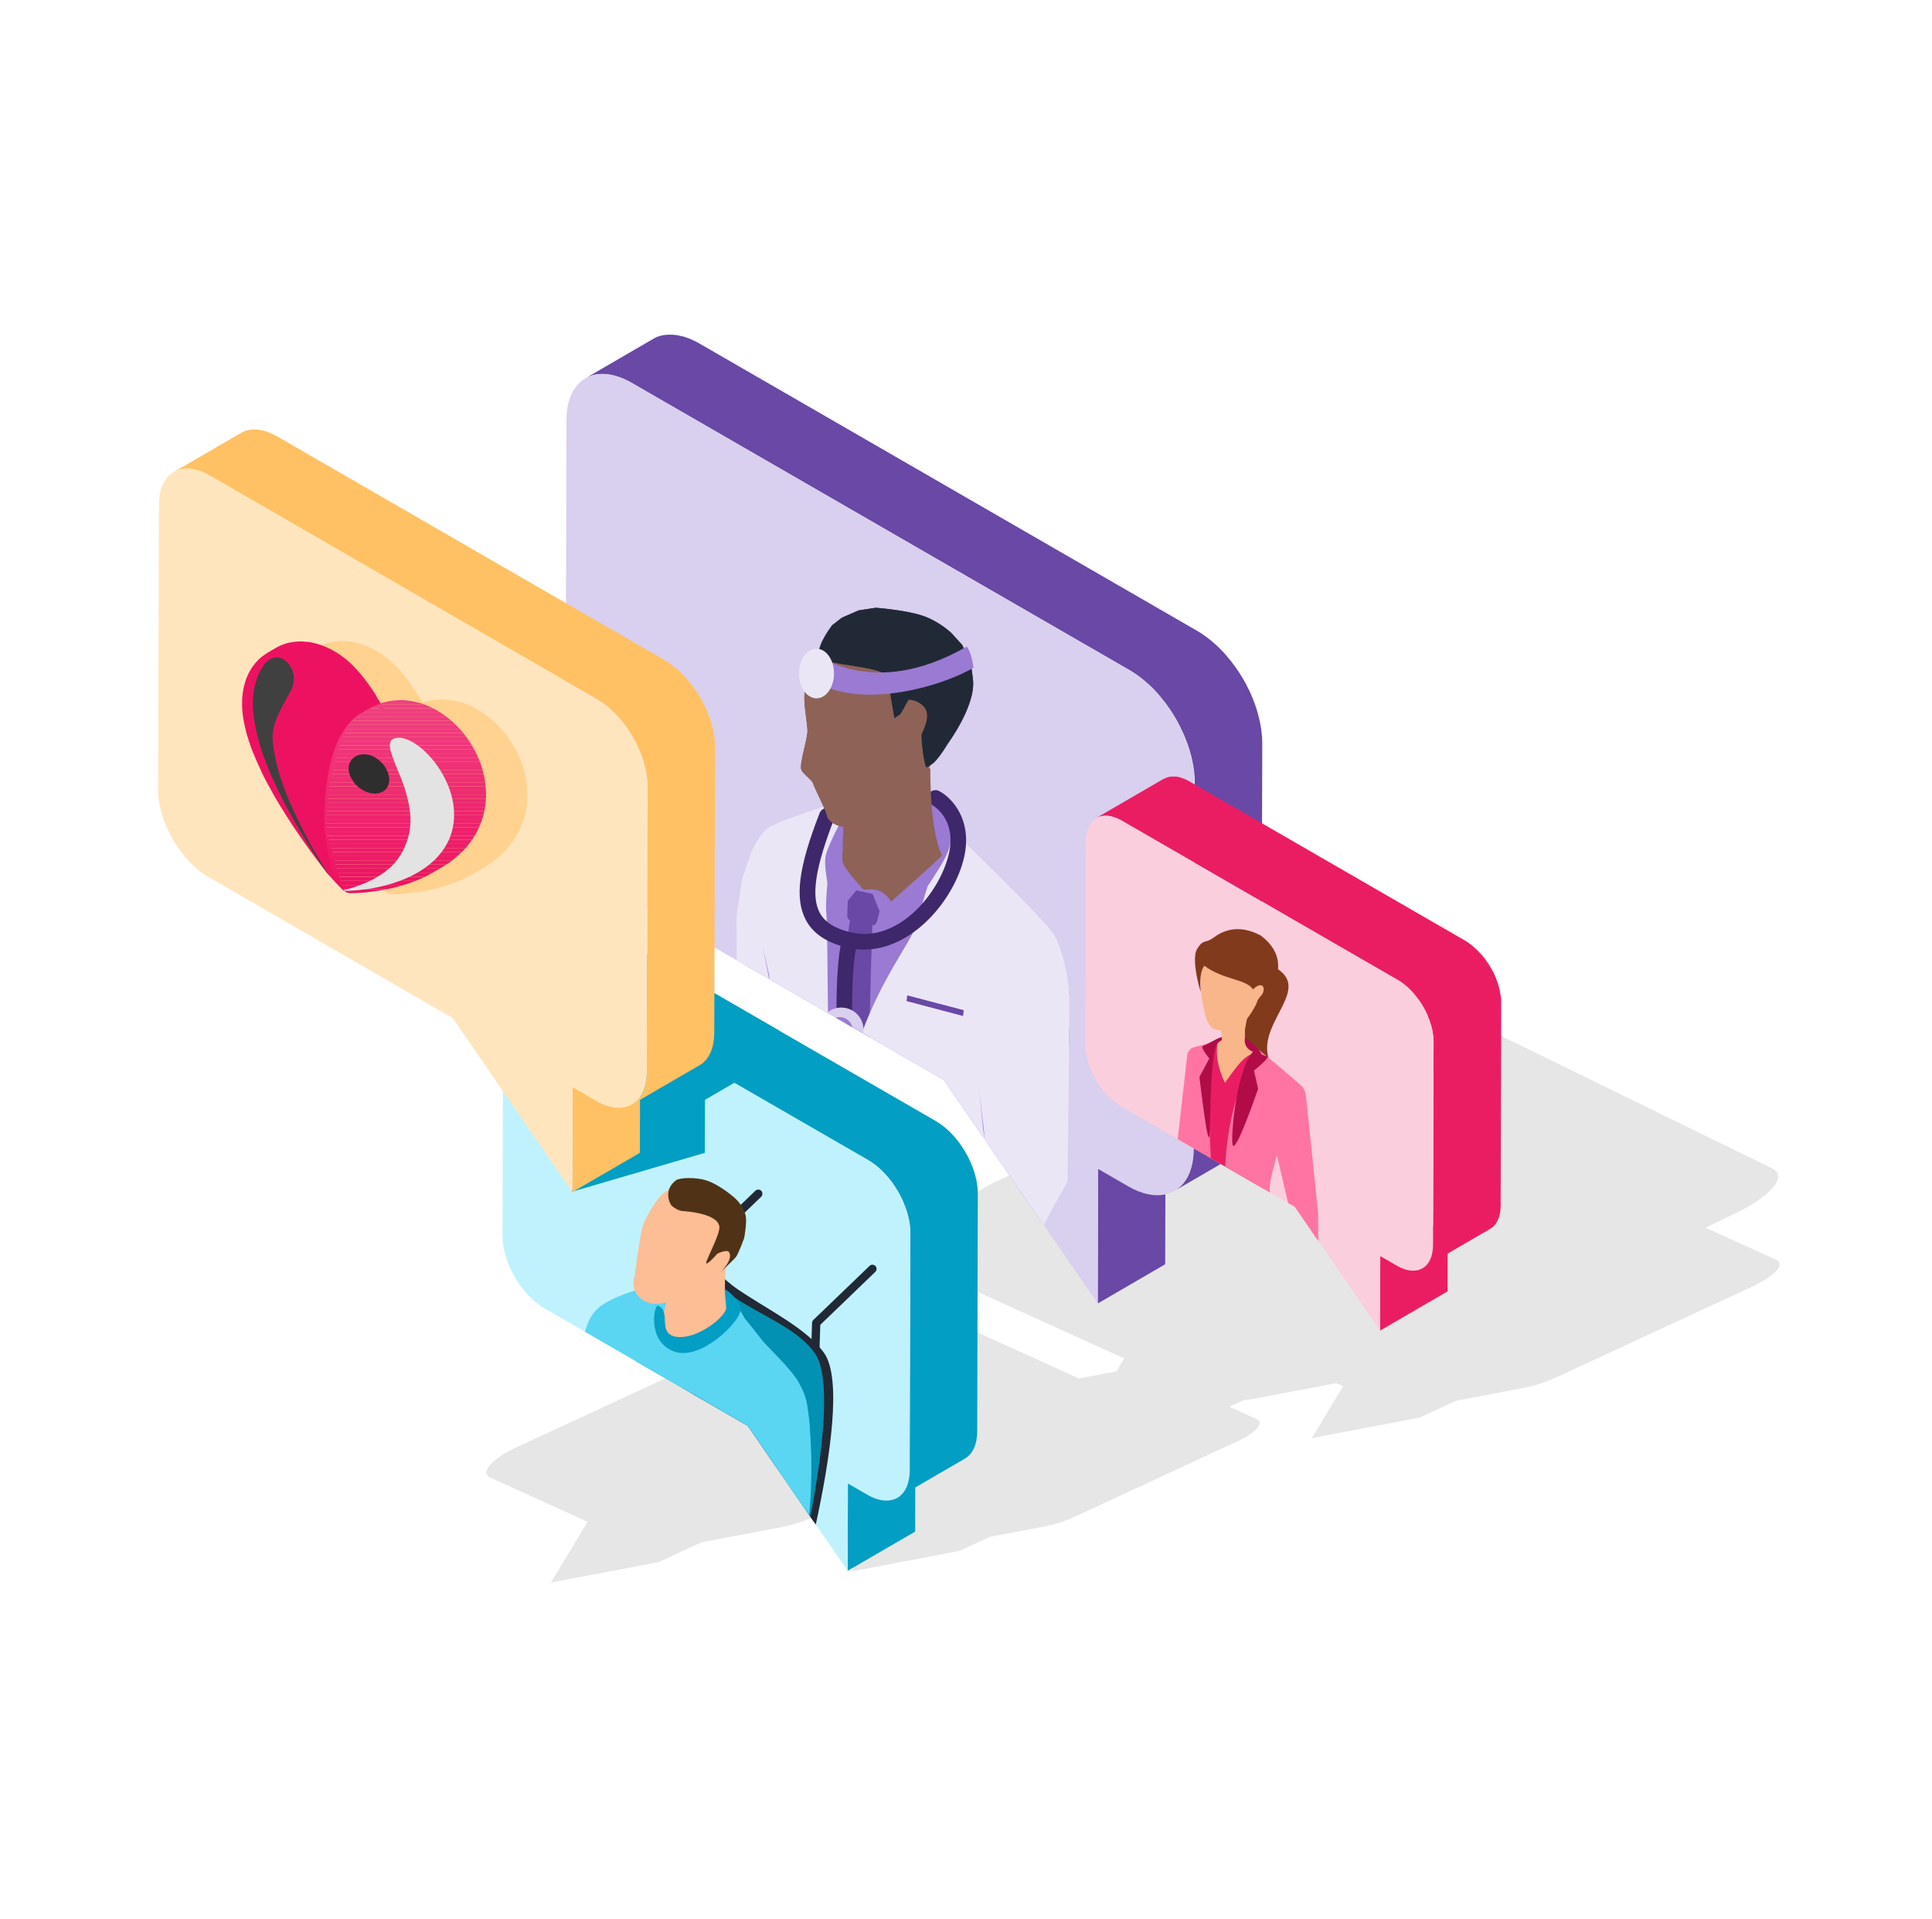 <svg width="145" height="144" viewBox="0 0 145 144" fill="none" xmlns="http://www.w3.org/2000/svg">
<path opacity="0.1" d="M131.856 96.376C131.884 96.362 131.91 96.348 131.936 96.334C131.976 96.314 132.016 96.294 132.054 96.275C132.069 96.266 132.085 96.257 132.101 96.249C132.159 96.216 132.215 96.184 132.271 96.153C132.297 96.139 132.325 96.123 132.349 96.109C132.361 96.103 132.371 96.095 132.383 96.089C132.417 96.069 132.449 96.049 132.481 96.029C132.511 96.011 132.541 95.993 132.569 95.975C132.585 95.965 132.599 95.955 132.613 95.945L132.685 95.897C132.705 95.883 132.727 95.869 132.747 95.855C132.773 95.837 132.795 95.819 132.819 95.803C132.837 95.791 132.855 95.777 132.871 95.765C132.879 95.759 132.889 95.751 132.899 95.745C132.945 95.709 132.989 95.675 133.031 95.641C133.031 95.641 133.035 95.637 133.037 95.637L133.049 95.625C133.083 95.597 133.115 95.569 133.145 95.541C133.157 95.531 133.165 95.521 133.177 95.511C133.189 95.499 133.201 95.489 133.213 95.477C133.225 95.465 133.237 95.455 133.247 95.443C133.271 95.419 133.291 95.395 133.311 95.373C133.317 95.367 133.323 95.361 133.329 95.353C133.329 95.351 133.333 95.349 133.335 95.347C133.362 95.315 133.386 95.283 133.41 95.251C133.414 95.247 133.416 95.241 133.42 95.237C133.428 95.227 133.434 95.215 133.442 95.205C133.454 95.187 133.466 95.171 133.476 95.153C133.482 95.143 133.486 95.133 133.49 95.123C133.498 95.109 133.504 95.095 133.51 95.081C133.514 95.071 133.52 95.061 133.524 95.051C133.528 95.039 133.53 95.027 133.534 95.017C133.54 94.999 133.546 94.981 133.548 94.966C133.548 94.957 133.554 94.95 133.554 94.942V94.915C133.556 94.889 133.556 94.864 133.554 94.838V94.812C133.554 94.812 133.548 94.798 133.546 94.79C133.542 94.778 133.538 94.768 133.534 94.756C133.526 94.738 133.516 94.72 133.504 94.702C133.498 94.692 133.49 94.682 133.482 94.672C133.468 94.654 133.448 94.638 133.43 94.622C133.42 94.614 133.414 94.606 133.404 94.6C133.372 94.578 133.338 94.556 133.297 94.538L128.001 92.136L129.879 91.234C130.051 91.154 130.217 91.075 130.377 90.995C130.427 90.969 130.475 90.945 130.525 90.919C130.595 90.883 130.667 90.847 130.735 90.811C130.784 90.785 130.832 90.757 130.882 90.731C130.904 90.719 130.928 90.707 130.95 90.693C131.058 90.633 131.166 90.573 131.268 90.513C131.29 90.501 131.308 90.487 131.33 90.475C131.392 90.439 131.45 90.401 131.508 90.365C131.56 90.333 131.616 90.301 131.666 90.267C131.694 90.249 131.718 90.231 131.746 90.213C131.79 90.183 131.834 90.155 131.876 90.125C131.912 90.101 131.952 90.075 131.988 90.049C132.034 90.017 132.073 89.985 132.117 89.955C132.149 89.931 132.181 89.909 132.213 89.885C132.229 89.874 132.245 89.862 132.261 89.852C132.345 89.787 132.423 89.726 132.499 89.664C132.503 89.664 132.505 89.658 132.507 89.656C132.517 89.648 132.525 89.64 132.535 89.632C132.595 89.582 132.653 89.532 132.707 89.482C132.727 89.464 132.745 89.446 132.763 89.428C132.785 89.408 132.807 89.386 132.827 89.366C132.847 89.346 132.869 89.326 132.889 89.306C132.931 89.264 132.967 89.222 133.005 89.18C133.015 89.168 133.027 89.156 133.037 89.144C133.041 89.14 133.045 89.136 133.047 89.132C133.097 89.074 133.143 89.014 133.185 88.958C133.191 88.95 133.195 88.942 133.201 88.934C133.215 88.914 133.227 88.894 133.239 88.874C133.259 88.844 133.281 88.812 133.299 88.782C133.309 88.764 133.315 88.748 133.325 88.73C133.339 88.704 133.35 88.678 133.362 88.652C133.37 88.634 133.382 88.616 133.388 88.598C133.396 88.576 133.398 88.556 133.406 88.537C133.416 88.504 133.426 88.472 133.432 88.441C133.436 88.427 133.442 88.413 133.444 88.399C133.45 88.359 133.454 88.319 133.452 88.279V88.275C133.452 88.237 133.448 88.201 133.44 88.167C133.438 88.153 133.43 88.141 133.426 88.129C133.42 88.107 133.412 88.087 133.404 88.067C133.39 88.033 133.372 88.003 133.352 87.971C133.34 87.953 133.329 87.933 133.313 87.915C133.287 87.883 133.253 87.853 133.219 87.825C133.203 87.811 133.189 87.797 133.171 87.783C133.113 87.743 133.049 87.705 132.975 87.671L109.765 76.324C109.709 76.298 109.645 76.278 109.581 76.258C109.563 76.252 109.545 76.248 109.525 76.242C109.507 76.238 109.489 76.232 109.471 76.228C109.421 76.216 109.369 76.206 109.315 76.198C109.309 76.198 109.305 76.198 109.299 76.196C109.253 76.19 109.207 76.182 109.157 76.178C109.135 76.178 109.111 76.178 109.087 76.174C109.045 76.17 109.003 76.168 108.958 76.166C108.932 76.166 108.908 76.162 108.88 76.16H108.614C108.552 76.16 108.488 76.166 108.424 76.168C108.406 76.168 108.388 76.168 108.368 76.17H108.352C108.266 76.176 108.178 76.182 108.088 76.192C108.072 76.192 108.056 76.196 108.042 76.198C108.014 76.2 107.988 76.204 107.96 76.208C107.914 76.214 107.868 76.218 107.82 76.224C107.776 76.23 107.728 76.238 107.685 76.244C107.657 76.248 107.627 76.252 107.599 76.256C107.581 76.256 107.565 76.26 107.547 76.264C107.453 76.278 107.357 76.296 107.259 76.314C107.247 76.316 107.237 76.318 107.227 76.32C104.533 76.832 101.841 77.341 99.147 77.853H99.157C98.068 78.057 96.815 78.452 95.654 78.99L74.928 88.588C72.598 89.668 71.519 90.911 72.518 91.364C72.518 91.364 71.856 96.264 73.141 96.848L78.797 99.414L80.712 100.283L84.377 101.946L83.791 102.915L80.933 103.457C80.923 103.447 80.913 103.439 80.901 103.431C80.863 103.405 80.823 103.379 80.773 103.357L69.204 98.109C69.159 98.087 69.105 98.071 69.051 98.053C69.037 98.049 69.021 98.045 69.005 98.041C68.989 98.037 68.975 98.033 68.959 98.029C68.917 98.019 68.873 98.011 68.829 98.005H68.817C68.779 97.999 68.739 97.993 68.699 97.989C68.681 97.989 68.659 97.987 68.641 97.985C68.607 97.983 68.571 97.979 68.535 97.979C68.513 97.979 68.491 97.975 68.469 97.975H68.247C68.195 97.975 68.141 97.979 68.089 97.983C68.073 97.983 68.059 97.983 68.043 97.985H68.029C67.957 97.989 67.886 97.995 67.81 98.003C67.798 98.003 67.784 98.007 67.772 98.007C67.75 98.009 67.726 98.013 67.702 98.015C67.664 98.019 67.626 98.023 67.586 98.029C67.548 98.033 67.51 98.041 67.472 98.045C67.448 98.049 67.424 98.051 67.398 98.055L67.356 98.061C67.278 98.073 67.198 98.087 67.116 98.103C67.106 98.103 67.098 98.107 67.088 98.109L59.008 99.642H59.017C58.109 99.812 57.064 100.141 56.097 100.589L38.826 108.587C36.884 109.486 35.984 110.521 36.818 110.899L44.104 114.204L41.346 118.767L49.426 117.234L52.638 115.747L58.581 114.62C59.486 114.448 60.527 114.119 61.492 113.673L62.566 113.175L65.877 114.678L63.915 117.928L71.994 116.395L74.283 115.336C75.694 115.068 77.104 114.8 78.513 114.532C79.159 114.41 79.9 114.174 80.588 113.857L92.888 108.159C92.968 108.123 93.044 108.085 93.118 108.047C93.14 108.035 93.162 108.025 93.186 108.013C93.218 107.997 93.252 107.979 93.284 107.963C93.298 107.955 93.31 107.949 93.324 107.941C93.372 107.915 93.418 107.889 93.464 107.863C93.486 107.851 93.51 107.837 93.532 107.825L93.561 107.807L93.639 107.759C93.665 107.744 93.691 107.728 93.715 107.712C93.729 107.704 93.741 107.694 93.753 107.686C93.773 107.672 93.793 107.66 93.811 107.646C93.829 107.634 93.847 107.622 93.863 107.61C93.885 107.594 93.903 107.58 93.925 107.566L93.967 107.536L93.991 107.518C94.029 107.488 94.067 107.46 94.101 107.43H94.105C94.105 107.43 94.115 107.418 94.119 107.414C94.147 107.39 94.173 107.368 94.197 107.346C94.207 107.338 94.215 107.33 94.223 107.32C94.233 107.31 94.243 107.3 94.253 107.292C94.263 107.282 94.273 107.274 94.281 107.264C94.299 107.244 94.317 107.226 94.333 107.206C94.339 107.2 94.345 107.194 94.349 107.188L94.355 107.182C94.379 107.154 94.399 107.128 94.419 107.102C94.421 107.098 94.423 107.094 94.427 107.09C94.433 107.08 94.439 107.072 94.445 107.062C94.455 107.048 94.465 107.032 94.473 107.018L94.485 106.994L94.503 106.958C94.503 106.958 94.513 106.942 94.515 106.934C94.519 106.924 94.519 106.916 94.523 106.906C94.529 106.89 94.533 106.876 94.535 106.862C94.535 106.856 94.539 106.848 94.541 106.842V106.822C94.543 106.8 94.541 106.778 94.541 106.756V106.736C94.541 106.736 94.537 106.724 94.535 106.718C94.533 106.708 94.529 106.698 94.525 106.69C94.519 106.674 94.511 106.66 94.501 106.646C94.495 106.638 94.489 106.628 94.483 106.62C94.471 106.606 94.455 106.592 94.439 106.578C94.431 106.572 94.425 106.564 94.417 106.558C94.391 106.54 94.361 106.522 94.327 106.506L92.263 105.569L93.292 105.094C93.675 105.05 94.085 104.982 94.511 104.894C94.423 104.912 94.331 104.932 94.245 104.95C96.263 104.566 98.28 104.184 100.298 103.801L100.804 104.03L98.452 107.925L106.531 106.393L109.273 105.124C110.964 104.802 112.657 104.482 114.347 104.16C115.121 104.014 116.01 103.733 116.835 103.351L131.586 96.52C131.682 96.476 131.774 96.432 131.862 96.386L131.856 96.376ZM123.912 97.839C123.95 97.819 123.988 97.799 124.024 97.781C123.988 97.801 123.95 97.821 123.914 97.839H123.912ZM124.186 97.689C124.226 97.667 124.266 97.643 124.304 97.621C124.266 97.643 124.226 97.667 124.188 97.689H124.186ZM124.397 97.564C124.397 97.564 124.417 97.552 124.425 97.546C124.415 97.552 124.407 97.558 124.397 97.564ZM124.703 97.362L124.739 97.338C124.727 97.346 124.715 97.354 124.705 97.362H124.703ZM124.791 97.298C124.849 97.254 124.903 97.212 124.955 97.17C124.905 97.212 124.849 97.256 124.791 97.298ZM125.293 96.828C125.309 96.808 125.325 96.788 125.339 96.768C125.325 96.788 125.309 96.808 125.293 96.828ZM125.359 96.738C125.371 96.72 125.381 96.702 125.391 96.684C125.381 96.702 125.371 96.718 125.361 96.736H125.359V96.738ZM125.437 96.594C125.443 96.58 125.449 96.566 125.453 96.552C125.449 96.566 125.443 96.58 125.437 96.594ZM125.469 96.488C125.471 96.476 125.473 96.464 125.473 96.452C125.473 96.464 125.471 96.476 125.469 96.488ZM125.469 96.362C125.467 96.35 125.467 96.338 125.463 96.326C125.467 96.338 125.467 96.35 125.469 96.362ZM125.451 96.292C125.443 96.275 125.433 96.257 125.421 96.239C125.433 96.257 125.443 96.272 125.449 96.292H125.451ZM125.401 96.209C125.401 96.209 125.389 96.198 125.385 96.192C125.391 96.198 125.397 96.203 125.401 96.209ZM125.321 96.135C125.289 96.113 125.255 96.091 125.213 96.073C125.255 96.091 125.289 96.113 125.321 96.135ZM125.583 91.04C125.674 90.997 125.768 90.953 125.858 90.907C125.768 90.951 125.674 90.995 125.583 91.04ZM126.432 90.607C126.564 90.535 126.69 90.461 126.812 90.389C126.69 90.461 126.564 90.535 126.434 90.607H126.432ZM127.359 90.039C127.443 89.983 127.525 89.927 127.601 89.87C127.523 89.925 127.443 89.981 127.361 90.039H127.359ZM128.41 89.172C128.436 89.144 128.466 89.116 128.49 89.088C128.466 89.116 128.438 89.144 128.412 89.172H128.41ZM128.518 89.056C128.548 89.02 128.572 88.986 128.6 88.952C128.572 88.986 128.55 89.022 128.518 89.056ZM128.844 88.562C128.862 88.522 128.876 88.484 128.888 88.447C128.876 88.484 128.862 88.522 128.846 88.562H128.844ZM128.914 88.351C128.924 88.301 128.932 88.251 128.932 88.203C128.932 88.251 128.924 88.301 128.914 88.351ZM128.934 88.189C128.934 88.137 128.922 88.087 128.908 88.039C128.922 88.087 128.932 88.137 128.934 88.189ZM128.862 87.935C128.852 87.917 128.844 87.899 128.834 87.881C128.846 87.899 128.854 87.917 128.862 87.935ZM128.794 87.827C128.778 87.809 128.758 87.793 128.74 87.775C128.758 87.793 128.778 87.809 128.794 87.827ZM101.22 77.727C101.182 77.721 101.14 77.719 101.1 77.713C101.138 77.717 101.176 77.719 101.212 77.725H101.22V77.727ZM101.441 77.775L101.387 77.763C101.405 77.767 101.423 77.769 101.441 77.775ZM100.876 77.697C100.854 77.697 100.832 77.697 100.81 77.695H100.876V77.697ZM100.29 77.703C100.24 77.707 100.186 77.711 100.134 77.717C100.184 77.713 100.236 77.707 100.284 77.705H100.29V77.703ZM99.889 77.737C99.851 77.741 99.811 77.747 99.771 77.753C99.805 77.749 99.841 77.743 99.875 77.739H99.889V77.737ZM99.515 77.783H99.527C99.473 77.789 99.417 77.799 99.363 77.809C99.413 77.801 99.465 77.791 99.515 77.783ZM100.482 77.689C100.518 77.689 100.554 77.685 100.59 77.685H100.596C100.56 77.685 100.52 77.687 100.482 77.689ZM86.355 108.105C86.371 108.119 86.385 108.133 86.399 108.147C86.387 108.133 86.371 108.119 86.355 108.105ZM86.433 108.203C86.433 108.203 86.439 108.213 86.441 108.217C86.441 108.217 86.435 108.207 86.433 108.203ZM72.944 105.521C72.956 105.497 72.964 105.471 72.972 105.447C72.964 105.471 72.956 105.495 72.944 105.521ZM72.99 105.383C72.994 105.365 72.996 105.347 72.996 105.329C72.996 105.347 72.992 105.365 72.988 105.383H72.99ZM72.818 104.958C72.782 104.932 72.74 104.908 72.692 104.884C72.74 104.906 72.782 104.93 72.818 104.958ZM60.739 99.532C60.713 99.528 60.683 99.526 60.655 99.522C60.681 99.524 60.709 99.526 60.735 99.53H60.739V99.532ZM60.921 99.572C60.909 99.572 60.897 99.568 60.885 99.564C60.897 99.566 60.909 99.568 60.921 99.572ZM59.962 99.51C59.918 99.512 59.872 99.518 59.828 99.522C59.87 99.518 59.914 99.514 59.956 99.512H59.962V99.51ZM59.63 99.538C59.592 99.542 59.554 99.548 59.514 99.552C59.548 99.548 59.582 99.542 59.616 99.538H59.63ZM59.316 99.578H59.326C59.282 99.584 59.236 99.592 59.192 99.6C59.234 99.594 59.276 99.584 59.318 99.578H59.316ZM60.142 99.5C60.166 99.5 60.19 99.498 60.212 99.498H60.215C60.192 99.498 60.166 99.498 60.142 99.5ZM85.106 109.536C85.152 109.512 85.196 109.49 85.238 109.466C85.196 109.49 85.152 109.512 85.106 109.536ZM85.402 109.376C85.428 109.36 85.456 109.346 85.482 109.33C85.456 109.346 85.43 109.36 85.402 109.376ZM85.648 109.226C85.648 109.226 85.666 109.214 85.674 109.21C85.674 109.21 85.656 109.222 85.648 109.226ZM85.989 108.981C86.001 108.971 86.013 108.963 86.025 108.953C86.013 108.963 86.001 108.971 85.989 108.981ZM86.121 108.867C86.121 108.867 86.135 108.855 86.143 108.847C86.143 108.847 86.129 108.859 86.121 108.867ZM86.229 108.759C86.229 108.759 86.247 108.741 86.255 108.731C86.255 108.731 86.237 108.749 86.229 108.759ZM86.279 108.703C86.303 108.675 86.327 108.645 86.345 108.617C86.325 108.645 86.303 108.673 86.279 108.703ZM94.761 104.836C94.856 104.814 94.954 104.79 95.05 104.766C94.954 104.79 94.856 104.814 94.761 104.836ZM95.31 104.704C95.408 104.678 95.508 104.65 95.606 104.624C95.508 104.652 95.408 104.68 95.31 104.704ZM98.164 103.733C98.354 103.653 98.542 103.569 98.728 103.483C98.542 103.569 98.352 103.653 98.164 103.733ZM95.872 104.55C95.972 104.522 96.072 104.49 96.171 104.458C96.072 104.488 95.972 104.52 95.872 104.55ZM96.441 104.376C96.543 104.344 96.645 104.306 96.749 104.272C96.647 104.306 96.545 104.344 96.441 104.376ZM97.017 104.18C97.123 104.142 97.227 104.102 97.333 104.062C97.227 104.102 97.123 104.142 97.017 104.18ZM97.592 103.966C97.704 103.922 97.818 103.875 97.93 103.829C97.818 103.875 97.706 103.922 97.592 103.966Z" fill="black"/>
<path d="M82.388 97.822L87.449 94.878L87.479 84.779L82.417 87.723L82.388 97.822Z" fill="#6948A6"/>
<path d="M47.005 28.521C46.928 28.485 46.857 28.45 46.779 28.42C46.75 28.408 46.72 28.396 46.69 28.384C46.619 28.355 46.547 28.331 46.482 28.307C46.464 28.301 46.446 28.295 46.422 28.283C46.333 28.253 46.25 28.224 46.161 28.2C46.107 28.188 46.06 28.176 46.006 28.164C45.982 28.164 45.959 28.152 45.935 28.146C45.864 28.129 45.786 28.117 45.715 28.105C45.602 28.087 45.495 28.075 45.388 28.069C45.37 28.069 45.346 28.069 45.328 28.069C45.233 28.069 45.138 28.069 45.043 28.069C45.025 28.069 45.013 28.069 44.995 28.069C44.918 28.069 44.846 28.081 44.775 28.093C44.751 28.093 44.727 28.099 44.71 28.105C44.626 28.123 44.543 28.14 44.466 28.158H44.46C44.383 28.182 44.311 28.212 44.24 28.242C44.222 28.248 44.198 28.259 44.18 28.265C44.115 28.295 44.055 28.325 43.996 28.355C43.978 28.366 43.96 28.372 43.942 28.384C45.632 27.403 47.321 26.422 49.01 25.44L49.033 25.422C49.033 25.422 49.057 25.411 49.069 25.405C49.129 25.375 49.188 25.345 49.248 25.315C49.26 25.315 49.271 25.303 49.283 25.298C49.295 25.298 49.301 25.292 49.313 25.286C49.384 25.256 49.456 25.232 49.533 25.208H49.545C49.622 25.185 49.706 25.167 49.789 25.149C49.801 25.149 49.807 25.149 49.819 25.143C49.831 25.143 49.842 25.143 49.854 25.143C49.926 25.131 50.003 25.125 50.074 25.119C50.086 25.119 50.098 25.119 50.11 25.119C50.11 25.119 50.116 25.119 50.122 25.119C50.211 25.119 50.306 25.119 50.401 25.119C50.413 25.119 50.419 25.119 50.431 25.119C50.443 25.119 50.455 25.119 50.473 25.119C50.58 25.125 50.687 25.137 50.794 25.149H50.8C50.931 25.173 51.062 25.202 51.199 25.238C51.204 25.238 51.216 25.238 51.222 25.238H51.234C51.317 25.268 51.407 25.292 51.496 25.321C51.514 25.327 51.538 25.339 51.555 25.345C51.627 25.369 51.692 25.399 51.764 25.422C51.775 25.422 51.781 25.428 51.793 25.434C51.811 25.44 51.829 25.452 51.847 25.458C51.924 25.494 52.001 25.529 52.085 25.565C52.114 25.577 52.144 25.595 52.174 25.607C52.275 25.66 52.382 25.714 52.483 25.773L89.864 47.351C90.019 47.441 90.173 47.542 90.328 47.649C90.375 47.684 90.423 47.72 90.476 47.756C90.578 47.833 90.685 47.904 90.786 47.988C90.839 48.035 90.899 48.077 90.952 48.124C91.047 48.202 91.137 48.279 91.226 48.362C91.279 48.416 91.339 48.464 91.392 48.517C91.428 48.547 91.464 48.582 91.493 48.612C91.583 48.701 91.666 48.791 91.755 48.88L91.767 48.892C91.856 48.987 91.945 49.082 92.029 49.183C92.058 49.213 92.082 49.249 92.112 49.284C92.177 49.362 92.237 49.439 92.302 49.516C92.344 49.564 92.386 49.617 92.427 49.665C92.457 49.706 92.493 49.748 92.522 49.796C92.57 49.855 92.612 49.921 92.659 49.98C92.689 50.022 92.725 50.063 92.754 50.105C92.808 50.176 92.856 50.254 92.903 50.325C92.933 50.373 92.969 50.42 92.998 50.468C93.01 50.486 93.022 50.51 93.04 50.527C93.129 50.664 93.212 50.801 93.29 50.938L93.308 50.967C93.308 50.967 93.337 51.021 93.355 51.051C93.409 51.152 93.468 51.247 93.522 51.348C93.545 51.396 93.569 51.443 93.593 51.491C93.617 51.538 93.641 51.586 93.664 51.634C93.688 51.675 93.706 51.717 93.73 51.758C93.783 51.871 93.837 51.99 93.89 52.109C93.896 52.127 93.908 52.145 93.914 52.163V52.181C93.986 52.324 94.045 52.472 94.099 52.621C94.11 52.651 94.116 52.674 94.128 52.704C94.146 52.758 94.164 52.811 94.188 52.865C94.212 52.936 94.241 53.008 94.265 53.085C94.283 53.144 94.301 53.198 94.319 53.257C94.342 53.323 94.36 53.394 94.378 53.459C94.39 53.501 94.402 53.543 94.414 53.584C94.432 53.656 94.449 53.733 94.467 53.804C94.491 53.888 94.509 53.971 94.527 54.054C94.533 54.084 94.545 54.114 94.55 54.138C94.58 54.274 94.604 54.411 94.628 54.548C94.628 54.578 94.634 54.601 94.64 54.631C94.652 54.691 94.658 54.75 94.669 54.816C94.681 54.899 94.687 54.976 94.693 55.059C94.693 55.119 94.705 55.172 94.711 55.232C94.723 55.416 94.735 55.595 94.735 55.773L94.658 83.287C94.658 84.821 94.11 85.904 93.236 86.415C91.547 87.397 89.858 88.378 88.169 89.359C89.043 88.848 89.584 87.771 89.59 86.231L89.668 58.717C89.668 58.539 89.662 58.36 89.644 58.176C89.644 58.122 89.632 58.063 89.626 58.009C89.614 57.867 89.596 57.724 89.572 57.581C89.572 57.551 89.567 57.528 89.561 57.498C89.531 57.331 89.501 57.165 89.465 57.004C89.448 56.921 89.424 56.838 89.406 56.754C89.376 56.641 89.346 56.523 89.311 56.41C89.293 56.344 89.269 56.273 89.251 56.207C89.21 56.076 89.168 55.946 89.12 55.821C89.103 55.767 89.085 55.714 89.061 55.66C88.996 55.482 88.924 55.303 88.847 55.125C88.835 55.101 88.829 55.083 88.817 55.065C88.746 54.905 88.674 54.75 88.597 54.596C88.573 54.548 88.549 54.5 88.526 54.447C88.448 54.298 88.371 54.149 88.288 54.007C88.27 53.983 88.258 53.953 88.24 53.923C88.145 53.757 88.038 53.59 87.931 53.424C87.901 53.376 87.865 53.329 87.836 53.281C87.758 53.162 87.681 53.049 87.598 52.936C87.55 52.871 87.509 52.811 87.461 52.752C87.39 52.657 87.318 52.567 87.241 52.472C87.175 52.395 87.116 52.318 87.051 52.24C86.938 52.109 86.825 51.973 86.706 51.848C86.587 51.717 86.462 51.598 86.337 51.479C86.283 51.425 86.23 51.378 86.17 51.324C86.081 51.241 85.986 51.164 85.897 51.086C85.843 51.039 85.784 50.991 85.73 50.95C85.629 50.872 85.528 50.795 85.427 50.718C85.379 50.682 85.326 50.646 85.278 50.611C85.124 50.504 84.969 50.408 84.814 50.313L47.404 28.729C47.303 28.67 47.196 28.616 47.095 28.563C47.065 28.545 47.035 28.533 46.999 28.515L47.005 28.521Z" fill="#6948A6"/>
<path d="M89.644 58.728L89.566 86.242C89.566 86.319 89.566 86.391 89.56 86.462C89.56 86.533 89.555 86.605 89.549 86.676C89.543 86.748 89.537 86.813 89.531 86.872V86.89C89.531 86.89 89.525 86.926 89.525 86.944C89.519 86.956 89.519 86.968 89.519 86.98C89.507 87.093 89.489 87.2 89.465 87.307C89.453 87.354 89.447 87.402 89.436 87.449C89.418 87.527 89.4 87.604 89.37 87.675C89.323 87.866 89.257 88.038 89.174 88.205C89.15 88.258 89.12 88.318 89.097 88.365C88.984 88.567 88.859 88.752 88.71 88.906C88.674 88.948 88.638 88.99 88.597 89.025C88.555 89.067 88.502 89.115 88.454 89.15C88.436 89.168 88.418 89.18 88.401 89.192C88.347 89.24 88.294 89.275 88.24 89.311C88.228 89.323 88.21 89.329 88.198 89.341C87.972 89.478 87.728 89.579 87.467 89.632C86.676 89.811 85.712 89.632 84.677 89.031L82.411 87.723L82.388 97.828L78.337 91.94L78.129 91.642L74.001 85.641L73.93 85.534L73.853 85.421L73.799 85.344L70.837 81.044L65.264 77.826L64.783 77.547L64.688 77.493L63.974 77.083L63.926 77.059L62.784 76.393L62.743 76.369L62.713 76.351L62.142 76.024L62.088 75.994H62.083L59.549 74.525L57.735 73.478L57.723 73.466H57.717L55.748 72.331L55.278 72.057L51.704 69.993L47.297 67.448C44.602 65.895 42.426 62.124 42.438 59.032L42.473 46.262L42.497 38.399L42.515 31.518C42.515 29.954 43.08 28.86 43.99 28.366C44.032 28.336 44.079 28.312 44.133 28.294C44.162 28.277 44.198 28.265 44.234 28.247C44.246 28.241 44.264 28.235 44.281 28.229C44.287 28.229 44.293 28.223 44.299 28.223C44.347 28.205 44.388 28.193 44.436 28.175C44.436 28.175 44.454 28.17 44.46 28.17C44.501 28.158 44.549 28.146 44.591 28.134C44.656 28.116 44.727 28.104 44.799 28.098C44.864 28.086 44.93 28.08 45.001 28.074C45.06 28.074 45.12 28.062 45.185 28.062C45.263 28.062 45.34 28.062 45.417 28.068C45.518 28.068 45.614 28.086 45.721 28.104H45.727C45.81 28.116 45.893 28.134 45.976 28.152C46.042 28.164 46.101 28.181 46.167 28.199C46.226 28.217 46.292 28.235 46.357 28.259C46.399 28.271 46.44 28.283 46.482 28.3C46.547 28.324 46.613 28.348 46.672 28.372C46.684 28.372 46.696 28.378 46.702 28.384C46.803 28.425 46.904 28.467 47.005 28.52C47.035 28.538 47.065 28.55 47.1 28.568C47.202 28.616 47.303 28.669 47.404 28.729L84.784 50.312C84.862 50.36 84.939 50.402 85.016 50.455C85.094 50.503 85.171 50.55 85.248 50.61C85.302 50.64 85.35 50.681 85.397 50.717C85.451 50.753 85.498 50.788 85.552 50.83C85.599 50.866 85.653 50.901 85.7 50.943C85.76 50.99 85.813 51.038 85.873 51.086C85.962 51.163 86.057 51.24 86.147 51.324C86.2 51.377 86.254 51.425 86.313 51.478C86.444 51.597 86.569 51.728 86.688 51.859C86.807 51.984 86.92 52.115 87.027 52.239C87.092 52.317 87.158 52.394 87.217 52.471C87.294 52.567 87.366 52.656 87.437 52.751C87.508 52.846 87.58 52.941 87.639 53.036C87.705 53.12 87.758 53.203 87.812 53.28C87.901 53.405 87.984 53.536 88.068 53.673C88.133 53.78 88.204 53.893 88.264 54.006C88.359 54.172 88.448 54.339 88.537 54.511C88.627 54.69 88.716 54.88 88.799 55.065C88.888 55.261 88.972 55.463 89.043 55.665C89.061 55.719 89.079 55.772 89.097 55.826C89.144 55.957 89.186 56.082 89.227 56.212C89.251 56.284 89.269 56.349 89.293 56.415C89.34 56.581 89.388 56.748 89.424 56.914C89.436 56.968 89.447 57.021 89.459 57.069C89.489 57.206 89.513 57.354 89.543 57.497C89.549 57.539 89.555 57.575 89.56 57.616C89.578 57.753 89.596 57.89 89.608 58.021C89.62 58.151 89.632 58.282 89.638 58.413C89.638 58.52 89.638 58.621 89.638 58.728H89.644Z" fill="#D9CFEE"/>
<path d="M63.617 117.885L68.684 114.941L68.702 108.393L63.634 111.337L63.617 117.885Z" fill="#039EC3"/>
<path d="M73.388 89.592L73.341 107.435C73.335 108.434 72.984 109.13 72.419 109.463L68.696 111.628L67.381 112.389C67.441 112.353 67.5 112.312 67.554 112.264C67.607 112.217 67.655 112.175 67.703 112.121C67.744 112.08 67.78 112.038 67.81 111.99C67.845 111.949 67.875 111.907 67.905 111.86C68.024 111.669 68.113 111.455 68.172 111.205C68.184 111.17 68.19 111.14 68.196 111.11C68.208 111.075 68.214 111.039 68.214 111.009C68.214 110.997 68.214 110.991 68.214 110.979C68.226 110.92 68.238 110.866 68.238 110.807C68.244 110.783 68.25 110.759 68.25 110.736C68.256 110.724 68.256 110.706 68.25 110.694C68.262 110.593 68.267 110.486 68.267 110.379V108.636L68.321 92.536C68.321 92.423 68.315 92.304 68.303 92.191C68.303 92.167 68.303 92.149 68.297 92.126C68.279 91.84 68.226 91.549 68.149 91.257C68.131 91.186 68.113 91.109 68.089 91.037C68.077 90.99 68.065 90.948 68.047 90.9C68.024 90.823 68 90.74 67.97 90.662C67.923 90.531 67.869 90.401 67.816 90.27C67.804 90.246 67.798 90.222 67.786 90.204C67.78 90.187 67.774 90.175 67.768 90.157C67.554 89.675 67.286 89.211 66.977 88.783L66.888 88.658C66.757 88.486 66.62 88.319 66.477 88.164C66.448 88.129 66.412 88.099 66.382 88.063C66.305 87.98 66.234 87.909 66.162 87.837C66.132 87.808 66.097 87.778 66.067 87.748C66.001 87.689 65.942 87.635 65.877 87.582C65.841 87.546 65.799 87.516 65.764 87.486C65.573 87.332 65.371 87.195 65.169 87.076L55.099 81.265L52.911 79.998L51.228 79.029L50.484 78.601L40.926 73.081C40.861 73.046 40.801 73.01 40.736 72.98C40.718 72.968 40.7 72.962 40.683 72.956C40.671 72.95 40.659 72.945 40.647 72.933H40.641C40.564 72.897 40.492 72.867 40.421 72.837C40.373 72.82 40.332 72.808 40.29 72.79C40.29 72.79 40.286 72.788 40.278 72.784C40.153 72.742 40.034 72.713 39.921 72.695C39.892 72.689 39.862 72.683 39.838 72.677C39.808 72.671 39.779 72.665 39.755 72.665C39.654 72.653 39.553 72.647 39.457 72.653C39.428 72.653 39.392 72.653 39.362 72.659C39.303 72.659 39.249 72.671 39.196 72.683H39.172C39.172 72.683 39.166 72.683 39.16 72.689C39.148 72.689 39.136 72.689 39.124 72.695H39.118C39.059 72.707 38.999 72.724 38.946 72.748L38.892 72.766H38.886C38.886 72.766 38.857 72.784 38.845 72.784C38.839 72.79 38.827 72.796 38.821 72.796H38.815C38.815 72.796 38.779 72.814 38.761 72.82L43.752 69.917C43.752 69.917 43.763 69.911 43.769 69.911C43.817 69.882 43.87 69.852 43.924 69.834C43.936 69.828 43.948 69.822 43.96 69.822L44.013 69.804C44.013 69.804 44.067 69.78 44.09 69.774C44.12 69.763 44.156 69.757 44.186 69.751C44.203 69.751 44.221 69.745 44.239 69.739C44.251 69.739 44.257 69.733 44.269 69.733C44.334 69.721 44.394 69.715 44.459 69.709H44.519C44.566 69.709 44.62 69.709 44.667 69.709C44.685 69.709 44.703 69.715 44.721 69.715C44.757 69.715 44.786 69.721 44.816 69.721C44.846 69.727 44.876 69.727 44.905 69.733C44.929 69.733 44.959 69.745 44.989 69.751C45.03 69.757 45.072 69.769 45.114 69.774L45.185 69.792C45.238 69.804 45.292 69.822 45.346 69.84C45.351 69.84 45.357 69.846 45.363 69.846C45.429 69.87 45.488 69.893 45.554 69.917C45.583 69.929 45.607 69.941 45.631 69.953C45.661 69.965 45.684 69.977 45.708 69.989C45.803 70.036 45.899 70.084 46 70.137L51.317 73.206L58.49 77.352L70.236 84.132C70.337 84.191 70.438 84.257 70.54 84.328C70.569 84.346 70.605 84.37 70.635 84.394C70.7 84.441 70.766 84.495 70.837 84.548C70.873 84.572 70.908 84.602 70.938 84.632C71.003 84.685 71.063 84.739 71.122 84.792C71.158 84.822 71.194 84.858 71.229 84.887C71.247 84.911 71.271 84.929 71.295 84.953C71.319 84.977 71.337 85 71.36 85.024C71.432 85.095 71.503 85.173 71.574 85.25C71.598 85.274 71.616 85.298 71.64 85.321C71.658 85.339 71.675 85.363 71.693 85.381C71.735 85.434 71.777 85.488 71.818 85.541C71.842 85.571 71.872 85.601 71.896 85.631C71.919 85.66 71.937 85.684 71.955 85.714C71.985 85.756 72.02 85.797 72.05 85.839C72.068 85.863 72.086 85.892 72.104 85.916C72.139 85.964 72.169 86.011 72.199 86.059C72.223 86.089 72.246 86.124 72.264 86.154C72.276 86.166 72.282 86.178 72.288 86.19C72.348 86.279 72.401 86.368 72.455 86.457C72.455 86.463 72.461 86.469 72.461 86.475C72.472 86.499 72.49 86.523 72.502 86.547C72.538 86.606 72.568 86.666 72.603 86.725C72.615 86.755 72.633 86.785 72.645 86.808C72.663 86.844 72.681 86.88 72.698 86.915C72.71 86.939 72.722 86.969 72.74 86.993C72.77 87.064 72.806 87.135 72.835 87.207C72.835 87.225 72.853 87.243 72.859 87.26C72.859 87.26 72.859 87.266 72.865 87.266C72.907 87.362 72.942 87.457 72.978 87.552C72.984 87.57 72.99 87.588 72.996 87.599C73.014 87.641 73.026 87.677 73.037 87.712C73.055 87.76 73.073 87.802 73.085 87.849L73.121 87.956C73.133 88.004 73.15 88.051 73.162 88.093C73.168 88.123 73.18 88.147 73.186 88.17C73.198 88.218 73.204 88.266 73.216 88.307C73.234 88.367 73.246 88.426 73.263 88.48C73.263 88.498 73.269 88.515 73.275 88.533C73.281 88.575 73.287 88.611 73.293 88.646C73.311 88.735 73.323 88.819 73.335 88.908C73.341 88.926 73.347 88.95 73.347 88.973C73.353 89.027 73.359 89.074 73.365 89.128C73.371 89.169 73.371 89.205 73.376 89.241C73.382 89.36 73.388 89.479 73.388 89.592Z" fill="#039EC3"/>
<path d="M68.327 92.535L68.28 108.635V110.378C68.274 110.473 68.268 110.568 68.262 110.664C68.262 110.711 68.256 110.759 68.244 110.806C68.244 110.878 68.226 110.943 68.214 111.009C68.202 111.074 68.19 111.139 68.172 111.205C68.113 111.455 68.024 111.669 67.905 111.859C67.875 111.907 67.845 111.948 67.81 111.99C67.78 112.037 67.744 112.073 67.709 112.115C67.661 112.168 67.608 112.216 67.554 112.263C67.501 112.311 67.441 112.353 67.382 112.388C67.322 112.424 67.251 112.46 67.179 112.489C67.179 112.489 67.179 112.489 67.167 112.489C67.138 112.507 67.102 112.519 67.066 112.531C66.525 112.71 65.841 112.608 65.104 112.18L63.635 111.33V111.419L63.617 117.884L63.533 117.765L61.226 114.411L61.083 114.202L60.809 113.804L60.726 113.679L60.488 113.334L60.078 112.745L58.187 109.997L56.129 107L52.632 104.984L52.019 104.627L51.186 104.145L47.689 102.129L43.9 99.94L40.861 98.186C39.118 97.174 37.709 94.736 37.715 92.726L37.762 74.883C37.768 73.907 38.107 73.212 38.655 72.873C38.684 72.855 38.714 72.837 38.75 72.819C38.756 72.819 38.756 72.813 38.762 72.813C38.768 72.813 38.773 72.807 38.785 72.801H38.797C38.797 72.801 38.797 72.795 38.809 72.789H38.821C38.821 72.789 38.839 72.789 38.845 72.777C38.857 72.777 38.869 72.771 38.886 72.765H38.892L38.946 72.742C38.999 72.718 39.059 72.7 39.118 72.688H39.124C39.124 72.688 39.148 72.682 39.16 72.682C39.166 72.676 39.172 72.676 39.178 72.676C39.243 72.664 39.321 72.652 39.398 72.647H39.458C39.523 72.647 39.588 72.647 39.66 72.652C39.69 72.652 39.719 72.658 39.755 72.658C39.808 72.664 39.862 72.67 39.921 72.688C39.963 72.694 40.005 72.7 40.046 72.712C40.124 72.73 40.201 72.754 40.284 72.777C40.284 72.777 40.288 72.779 40.296 72.783C40.379 72.813 40.469 72.843 40.558 72.884C40.588 72.896 40.617 72.914 40.653 72.926C40.748 72.974 40.837 73.021 40.932 73.075L65.175 87.069C65.276 87.129 65.377 87.194 65.472 87.26C65.508 87.284 65.538 87.307 65.573 87.337C65.639 87.379 65.704 87.432 65.77 87.48C65.948 87.623 66.121 87.783 66.293 87.956C66.353 88.021 66.424 88.092 66.483 88.158C66.626 88.312 66.763 88.479 66.894 88.651L66.983 88.776C67.292 89.205 67.56 89.668 67.774 90.15C67.804 90.222 67.84 90.299 67.863 90.37C67.935 90.543 68 90.721 68.054 90.894C68.071 90.941 68.083 90.983 68.095 91.031C68.131 91.161 68.167 91.286 68.196 91.417C68.226 91.548 68.25 91.679 68.268 91.804C68.28 91.887 68.291 91.976 68.297 92.059C68.309 92.101 68.309 92.143 68.309 92.184C68.321 92.297 68.327 92.416 68.327 92.529V92.535Z" fill="#C0F2FE"/>
<path d="M103.579 99.857L108.64 96.913L108.658 91.322L103.591 94.266L103.579 99.857Z" fill="#EA1D63"/>
<path d="M87.348 58.462H87.36C87.401 58.426 87.449 58.408 87.497 58.384C87.502 58.384 87.514 58.379 87.52 58.373C87.538 58.373 87.55 58.361 87.568 58.355C87.592 58.349 87.615 58.337 87.639 58.331C87.663 58.325 87.693 58.319 87.717 58.313C87.734 58.313 87.746 58.307 87.764 58.301C87.77 58.301 87.782 58.301 87.788 58.295C87.841 58.283 87.895 58.277 87.949 58.277C87.949 58.277 87.955 58.277 87.96 58.277C87.972 58.277 87.984 58.277 87.996 58.277C88.038 58.277 88.079 58.277 88.127 58.277C88.139 58.277 88.157 58.277 88.175 58.277C88.198 58.277 88.228 58.277 88.258 58.283C88.282 58.283 88.305 58.283 88.335 58.289C88.359 58.289 88.383 58.301 88.401 58.301C88.436 58.307 88.472 58.313 88.508 58.325C88.525 58.325 88.549 58.331 88.567 58.337C88.585 58.337 88.609 58.355 88.627 58.361C88.692 58.379 88.751 58.402 88.817 58.426C88.841 58.432 88.859 58.438 88.882 58.45C88.906 58.462 88.924 58.468 88.948 58.48C88.972 58.492 88.989 58.497 89.013 58.509C89.097 58.545 89.18 58.587 89.263 58.64L109.967 70.595C110.056 70.642 110.139 70.702 110.222 70.761C110.252 70.779 110.276 70.797 110.3 70.821C110.359 70.862 110.413 70.904 110.472 70.952C110.502 70.975 110.532 70.999 110.561 71.029C110.615 71.071 110.662 71.118 110.716 71.166C110.746 71.195 110.776 71.219 110.805 71.249C110.823 71.267 110.847 71.285 110.865 71.303C110.883 71.32 110.9 71.344 110.924 71.362C110.984 71.421 111.043 71.487 111.103 71.552C111.12 71.576 111.144 71.594 111.162 71.612C111.18 71.63 111.192 71.648 111.21 71.665C111.245 71.707 111.281 71.749 111.311 71.79C111.335 71.82 111.358 71.844 111.382 71.874C111.4 71.897 111.418 71.921 111.436 71.945C111.459 71.981 111.483 72.01 111.507 72.046C111.525 72.07 111.543 72.094 111.561 72.117C111.59 72.159 111.614 72.201 111.644 72.242C111.662 72.266 111.68 72.296 111.697 72.32C111.703 72.332 111.709 72.343 111.721 72.349C111.769 72.427 111.816 72.498 111.858 72.575V72.593C111.858 72.593 111.882 72.623 111.894 72.641C111.923 72.694 111.959 72.754 111.989 72.807C112.001 72.831 112.013 72.861 112.03 72.885C112.042 72.908 112.054 72.938 112.072 72.962C112.084 72.986 112.096 73.01 112.108 73.033C112.138 73.099 112.167 73.164 112.197 73.23L112.209 73.253V73.265C112.251 73.349 112.28 73.426 112.31 73.509C112.31 73.527 112.322 73.539 112.328 73.557C112.34 73.587 112.352 73.616 112.358 73.646C112.369 73.688 112.387 73.729 112.399 73.765C112.411 73.795 112.417 73.83 112.429 73.86C112.441 73.896 112.453 73.937 112.465 73.973C112.471 73.997 112.477 74.021 112.488 74.044C112.5 74.086 112.506 74.128 112.518 74.169C112.53 74.217 112.542 74.264 112.554 74.306C112.554 74.324 112.56 74.336 112.566 74.354C112.572 74.389 112.578 74.419 112.584 74.455C112.595 74.526 112.613 74.598 112.619 74.669C112.619 74.687 112.625 74.711 112.631 74.728C112.637 74.776 112.637 74.818 112.643 74.865C112.643 74.895 112.649 74.931 112.655 74.96C112.661 75.061 112.667 75.163 112.667 75.258L112.625 90.496C112.625 91.346 112.322 91.947 111.834 92.226C110.145 93.208 108.456 94.189 106.767 95.17C107.255 94.891 107.552 94.29 107.552 93.44L107.594 78.202C107.594 78.101 107.594 78.005 107.582 77.904C107.582 77.875 107.582 77.845 107.576 77.815C107.57 77.75 107.564 77.678 107.552 77.613C107.54 77.542 107.528 77.476 107.516 77.405C107.504 77.351 107.498 77.304 107.486 77.25C107.475 77.203 107.463 77.161 107.451 77.113C107.433 77.048 107.415 76.983 107.397 76.923C107.385 76.887 107.373 76.846 107.362 76.81C107.338 76.739 107.314 76.667 107.29 76.596C107.278 76.566 107.266 76.537 107.26 76.507C107.225 76.406 107.183 76.311 107.142 76.209C107.142 76.198 107.13 76.192 107.13 76.18C107.088 76.09 107.046 76.001 107.005 75.912C106.993 75.882 106.975 75.859 106.963 75.829C106.921 75.746 106.88 75.668 106.832 75.585C106.82 75.567 106.814 75.555 106.803 75.537C106.749 75.442 106.69 75.353 106.63 75.258C106.612 75.234 106.594 75.204 106.576 75.18C106.535 75.115 106.487 75.05 106.44 74.99C106.416 74.954 106.392 74.919 106.362 74.889C106.321 74.835 106.285 74.788 106.243 74.734C106.208 74.693 106.172 74.645 106.136 74.603C106.101 74.562 106.071 74.526 106.035 74.49C105.976 74.425 105.916 74.36 105.851 74.294C105.815 74.259 105.774 74.217 105.738 74.181C105.708 74.151 105.678 74.122 105.643 74.092C105.595 74.044 105.542 74.003 105.494 73.961C105.464 73.937 105.435 73.908 105.399 73.884C105.345 73.842 105.286 73.801 105.232 73.759C105.203 73.741 105.179 73.717 105.149 73.7C105.066 73.64 104.977 73.587 104.893 73.539L84.19 61.584C84.106 61.537 84.023 61.495 83.94 61.453C83.916 61.441 83.898 61.435 83.874 61.424C83.827 61.406 83.785 61.388 83.738 61.37C83.672 61.346 83.613 61.322 83.547 61.305C83.506 61.293 83.464 61.281 83.428 61.269C83.393 61.257 83.357 61.251 83.315 61.245C83.268 61.233 83.22 61.227 83.173 61.221C83.143 61.221 83.119 61.215 83.095 61.215C83.036 61.215 82.976 61.215 82.923 61.215C82.911 61.215 82.899 61.215 82.881 61.215C82.81 61.215 82.744 61.227 82.679 61.239C82.661 61.239 82.649 61.245 82.631 61.251C82.578 61.263 82.53 61.275 82.483 61.293C82.471 61.293 82.453 61.305 82.441 61.311C82.382 61.334 82.322 61.364 82.263 61.394C83.952 60.413 85.641 59.431 87.33 58.45L87.348 58.462Z" fill="#EA1D63"/>
<path d="M107.593 78.208L107.552 93.446C107.546 95.159 106.338 95.854 104.846 94.992L103.591 94.266L103.579 99.863L98.934 93.118L98.803 92.928L97.191 90.585L97.179 90.567L96.674 90.275L95.335 89.502L94.907 89.258L91.951 87.552L90.881 86.927L89.757 86.279L88.388 85.494L84.142 83.037C82.649 82.181 81.448 80.087 81.454 78.374L81.495 63.137C81.501 61.424 82.709 60.734 84.201 61.596L104.905 73.545C106.398 74.407 107.599 76.495 107.593 78.208Z" fill="#FBCEDE"/>
<path d="M52.899 86.517L52.923 78.66L44.989 80.379L42.901 89.443L52.899 86.517Z" fill="#039EC3"/>
<path d="M58.49 77.351V77.505C58.49 78.701 58.062 79.545 57.384 79.938C56.623 80.378 55.867 80.818 55.106 81.264C54.374 81.686 53.643 82.109 52.911 82.537C52.727 82.644 52.548 82.751 52.364 82.852C52.852 82.442 50.217 81.55 50.217 80.384L50.395 79.206L50.491 78.6L51.317 73.205L58.49 77.351Z" fill="#039EC3"/>
<path d="M54.743 91.947C54.743 92.09 54.773 92.685 54.773 92.685C54.773 92.685 55.029 93.048 55.047 93.232C55.058 93.422 54.803 93.66 54.803 93.66C54.803 93.66 54.035 92.911 53.738 92.679C53.738 92.679 53.893 92.506 54.184 92.274C54.481 92.042 54.743 91.947 54.743 91.947Z" fill="#944C20"/>
<path d="M57.128 89.812L55.897 90.995L55.665 91.215L54.749 92.102L53.952 92.863L53.708 93.095H53.702L52.994 93.785L52.965 94.641L52.941 95.367L52.911 96.312V96.437L52.899 96.711L52.798 99.822L52.78 100.41L52.756 101.142L52.631 104.984L52.019 104.633L52.12 101.398L52.15 100.583L52.167 100.113L52.263 97.187L52.292 96.158L52.304 95.777V95.736L52.364 94.04L52.376 93.636C52.376 93.559 52.411 93.481 52.471 93.422L53.976 91.971L55.367 90.638L55.593 90.418L56.694 89.36C56.813 89.241 57.015 89.247 57.134 89.366C57.253 89.491 57.247 89.693 57.128 89.812Z" fill="#212936"/>
<path d="M65.692 95.45L61.565 99.423L61.511 101.112L61.476 102.194L61.16 111.931L61.083 114.208L60.809 113.81L60.726 113.685L60.488 113.34L60.578 110.64L60.708 106.554V106.411L60.881 101.201L60.905 100.493L60.946 99.28C60.946 99.197 60.982 99.119 61.041 99.06L65.264 94.998C65.383 94.879 65.585 94.885 65.704 95.01C65.823 95.135 65.817 95.331 65.692 95.45Z" fill="#212936"/>
<path d="M61.226 114.416L61.083 114.208L60.81 113.809L60.727 113.684L60.489 113.339L60.078 112.751L58.187 110.003L56.129 107.005L52.632 104.989L52.019 104.632L51.187 104.15C50.925 103.199 50.681 102.265 50.455 101.361C50.354 100.957 50.253 100.564 50.163 100.171C50.146 100.112 50.134 100.052 50.122 99.993C50.039 99.666 49.961 99.327 49.89 99.018C49.89 99 49.89 98.988 49.884 98.982C49.86 98.857 49.831 98.732 49.807 98.607C49.783 98.494 49.759 98.381 49.735 98.274C49.7 98.114 49.67 97.959 49.634 97.81C49.557 97.436 49.486 97.073 49.426 96.728C49.384 96.526 49.349 96.335 49.319 96.145C48.938 93.938 48.843 92.356 49.164 91.886C49.587 91.274 50.895 92.564 52.364 94.04C52.566 94.236 52.763 94.438 52.965 94.64C52.989 94.658 53.007 94.676 53.024 94.7C53.054 94.723 53.084 94.753 53.114 94.783L53.399 95.068C53.589 95.253 53.786 95.437 53.976 95.61C54.125 95.746 54.267 95.877 54.416 96.002C54.749 96.3 55.082 96.567 55.392 96.775C57.235 98.024 59.436 99.142 60.905 100.493C61.125 100.695 61.327 100.897 61.511 101.111C61.636 101.248 61.749 101.391 61.851 101.539C63.213 103.466 62.297 109.473 61.226 114.416Z" fill="#212936"/>
<path d="M61.16 111.93C61.047 112.561 60.934 113.191 60.809 113.81L60.726 113.685L60.488 113.34L60.078 112.751L58.187 110.003L56.129 107.005L52.632 104.989L52.019 104.632L51.186 104.151L47.689 102.134C47.636 100.082 47.755 98.381 48.022 97.4C48.099 97.126 48.183 96.912 48.284 96.758C48.29 96.746 48.296 96.74 48.302 96.728C48.48 96.466 48.837 96.27 49.319 96.145C49.872 95.996 50.58 95.955 51.347 96.026C51.507 96.032 51.668 96.056 51.834 96.08C51.989 96.103 52.138 96.127 52.292 96.157C52.358 96.175 52.429 96.187 52.501 96.211C52.638 96.234 52.774 96.27 52.911 96.312C53.012 96.341 53.113 96.371 53.214 96.413C53.274 96.425 53.327 96.442 53.387 96.466C53.738 96.591 54.077 96.74 54.404 96.918H54.41C54.57 97.013 54.725 97.109 54.874 97.21C54.898 97.228 54.927 97.245 54.951 97.257C55.017 97.305 55.082 97.347 55.147 97.388C57.229 98.744 59.56 99.636 60.881 101.201C60.976 101.308 61.065 101.421 61.148 101.54C61.273 101.718 61.38 101.938 61.476 102.194C62.166 104.133 61.809 108.088 61.16 111.93Z" fill="#0291B2"/>
<path d="M60.78 107.352C60.774 107.097 60.762 106.853 60.738 106.633C60.726 106.555 60.72 106.484 60.714 106.413C60.649 105.877 60.601 105.497 60.524 105.181C60.512 105.122 60.506 105.092 60.506 105.092C60.399 104.646 60.245 104.301 59.959 103.766C59.43 102.779 57.556 101.036 57.253 100.643C56.95 100.245 55.885 98.925 55.885 98.925C55.885 98.925 55.742 98.675 55.564 98.365C55.403 98.074 55.225 97.735 55.112 97.539C55.058 97.45 55.011 97.354 54.951 97.259C54.838 97.093 54.684 96.932 54.404 96.789C54.172 96.671 53.851 96.557 53.393 96.468C53.381 96.468 53.363 96.462 53.351 96.462C53.298 96.45 53.25 96.444 53.197 96.439H53.191C53.102 96.439 53.012 96.427 52.917 96.439C52.78 96.439 52.644 96.456 52.507 96.48V95.713C52.471 95.713 52.429 95.719 52.394 95.725C52.364 95.725 52.34 95.725 52.316 95.737C51.977 95.784 51.65 95.891 51.353 96.028C50.669 96.331 50.163 96.748 50.163 96.748C50.163 96.748 49.848 96.73 49.432 96.73C49.081 96.73 48.659 96.73 48.29 96.76C48.04 96.784 47.814 96.813 47.654 96.855C47.642 96.855 47.636 96.861 47.63 96.861C47.118 97.004 45.614 97.527 44.876 98.181C44.317 98.687 44.073 99.359 43.907 99.948L47.695 102.136L51.192 104.153L52.025 104.634L52.638 104.985L56.135 107.007L58.193 109.999L60.084 112.747C60.298 112.164 60.465 111.426 60.584 110.641C60.75 109.535 60.827 108.34 60.786 107.352H60.78Z" fill="#5AD5F2"/>
<path d="M54.547 94.332C54.547 94.332 54.113 97.716 54.773 99.025C54.797 99.072 53.114 100.446 52.323 100.559C52.168 100.583 50.324 100.892 49.914 99.768C49.503 98.638 50.247 97.104 50.247 97.104L54.547 94.332Z" fill="#FDBD95"/>
<path d="M50.782 100.321C52.322 100.553 54.571 98.757 54.505 98.102C54.44 97.448 54.392 96.728 54.392 96.728C54.392 96.728 55.552 97.46 55.57 98.305C55.588 99.149 52.638 102.123 50.639 101.439C48.647 100.755 49.027 98.192 49.343 97.978C50.455 98.352 49.248 100.095 50.782 100.327V100.321Z" fill="#039EC4"/>
<path d="M48.302 91.816C48.058 92.351 47.63 95.783 47.63 95.783C47.63 95.783 47.303 96.568 47.903 97.276C48.51 97.983 49.509 97.835 49.509 97.835C49.509 97.835 51.597 97.531 52.298 97.169C53 96.812 54.993 94.57 55.32 93.85C55.653 93.13 55.867 91.84 55.724 91.37C55.582 90.9 55.219 90.162 54.083 89.419C52.947 88.675 52.281 88.592 51.573 88.64C50.859 88.693 50.389 89.121 49.824 89.532C49.259 89.936 48.546 91.275 48.308 91.816H48.302Z" fill="#FDBD95"/>
<path d="M50.389 90.454C50.526 90.621 50.937 90.859 51.192 90.882C51.454 90.9 53.988 91.055 53.994 92.132C53.94 92.917 52.763 94.939 53.042 94.82C53.316 94.707 53.833 94.088 53.833 94.088C53.833 94.088 54.577 93.714 54.725 93.981C55.046 94.558 54.071 95.474 54.071 95.474C54.071 95.474 55.076 94.546 55.243 94.32C55.421 94.094 55.849 92.922 55.849 92.922C55.849 92.922 56.063 91.793 55.974 91.281C55.879 90.769 55.51 90.204 55.07 89.836C54.636 89.467 53.779 88.831 53.006 88.581C52.239 88.337 51.014 88.367 50.734 88.575C49.783 89.289 50.247 90.288 50.383 90.454H50.389Z" fill="#503316"/>
<path d="M60.762 113.363C60.75 113.47 60.744 113.577 60.726 113.684L60.488 113.339L60.078 112.75L58.187 110.003L60.506 105.09C60.506 105.09 60.506 105.12 60.524 105.179C60.554 105.363 60.637 105.839 60.708 106.553C60.738 106.791 60.762 107.058 60.78 107.35C60.905 108.801 60.97 110.871 60.762 113.363Z" fill="#5AD5F2"/>
<path d="M79.89 74.948C79.89 74.948 80.282 76.162 80.24 77.857V77.886C80.145 81.366 79.997 86.814 79.973 87.908C79.949 88.961 78.879 90.608 78.129 91.637L74.001 85.636L73.888 85.202L73.793 84.827L72.491 79.819L73.799 85.339L70.837 81.039L65.264 77.821L64.688 77.488L62.713 76.346L62.142 76.019L57.735 73.473L57.723 73.461H57.717L55.748 72.325C55.772 70.832 55.802 69.465 55.861 68.733C56.016 66.842 56.855 63.624 57.64 62.857C58.425 62.09 59.87 61.542 60.857 61.263C61.149 61.179 61.571 61.108 62.017 61.043C62.469 60.989 62.939 60.942 63.337 60.906C63.51 60.894 63.665 60.882 63.795 60.876C64.093 60.852 64.277 60.84 64.277 60.84C64.277 60.84 66.287 59.122 68.185 59.3H68.191C68.28 59.306 68.357 59.318 68.446 59.336C69.065 59.455 69.529 59.603 69.874 59.77C70.005 59.829 70.118 59.895 70.219 59.966C70.254 59.984 70.284 60.008 70.314 60.026C70.32 60.032 70.32 60.038 70.326 60.044C70.724 60.335 70.897 60.662 71.069 60.989C71.295 61.417 71.753 62.262 72.015 62.75V62.762C72.134 62.976 72.211 63.118 72.211 63.118C72.211 63.118 73.793 65.147 74.251 65.753C74.703 66.36 78.379 69.03 79.17 70.541C79.747 71.647 80.092 73.497 80.24 74.401C80.294 74.734 79.89 74.948 79.89 74.948Z" fill="#9A7AD3"/>
<path d="M65.502 68.561C65.502 68.561 65.49 68.882 65.473 69.435C65.425 70.755 65.336 73.39 65.288 76.007C65.276 76.626 65.27 77.238 65.264 77.827L64.688 77.494L62.713 76.352C63.165 73.099 63.629 70.113 63.795 69.066C63.837 68.81 63.861 68.668 63.861 68.668L65.502 68.561Z" fill="#6948A6"/>
<path d="M80.24 77.863V77.892C80.211 82.169 80.116 88.687 80.116 88.687C80.116 88.687 79.265 90.156 78.337 91.941L78.129 91.643L74.001 85.642L73.93 85.535L73.888 85.208L73.484 81.812L73.793 84.833L73.853 85.422L73.799 85.345L70.837 81.045L65.264 77.827L64.688 77.494C64.884 76.976 65.08 76.483 65.288 76.013C66.876 72.361 68.672 70.232 68.952 68.923C69.107 68.192 69.344 67.359 69.612 66.526C69.826 65.86 70.052 65.212 70.272 64.605C70.362 64.338 70.457 64.088 70.546 63.85C70.885 62.964 71.164 62.268 71.277 61.988C71.319 61.893 71.337 61.846 71.337 61.846L72.015 62.756V62.768L72.259 63.089C72.259 63.089 78.504 69.078 79.158 70.244C79.812 71.415 80.157 73.515 80.234 74.294C80.234 74.318 80.24 74.359 80.24 74.407C80.258 74.841 80.252 76.174 80.24 77.863Z" fill="#EBE6F6"/>
<path d="M63.587 68.769L63.629 67.615L64.259 66.818L65.49 67.086L66.013 68.383L65.817 69.162C65.817 69.162 65.716 69.447 65.544 69.435C65.365 69.423 63.991 69.114 63.789 69.049C63.587 68.989 63.593 68.757 63.593 68.757L63.587 68.769Z" fill="#6948A6"/>
<path d="M68.036 75.127L72.277 76.246L72.33 75.811L68.09 74.699L68.036 75.127Z" fill="#6948A6"/>
<path d="M64.307 59.734L63.795 60.882L63.575 61.37L63.29 62.012V62.03L62.392 64.023C62.392 64.023 62.213 65.111 62.1 66.3V66.312C62.017 67.139 61.963 68.007 62.023 68.596C62.071 69.126 62.112 72.278 62.142 76.025L57.735 73.479V73.247L57.241 71.017L57.711 73.408V73.444L57.723 73.467H57.717L55.748 72.331L55.278 72.058C55.308 70.357 55.278 68.703 55.278 68.703L55.701 65.968L56.391 63.922C56.391 63.922 56.92 62.714 57.634 62.143C58.032 61.822 60.084 61.102 61.803 60.531C62.392 60.341 62.939 60.163 63.367 60.026C63.932 59.847 64.301 59.734 64.301 59.734H64.307Z" fill="#EBE6F6"/>
<path d="M63.171 63.969C63.105 65.088 64.473 66.509 64.473 66.509L62.629 68.727C62.629 68.727 61.725 65.23 61.969 64.213C62.213 63.202 63.516 60.9 63.516 60.9L63.736 62.322C63.736 62.322 63.242 62.845 63.177 63.969H63.171Z" fill="#9A7AD3"/>
<path d="M65.496 66.758L66.84 69.863C66.84 69.863 69.332 67.038 69.921 66.056C70.51 65.075 71.408 63.945 71.384 62.684C71.355 61.423 70.201 59.883 70.201 59.883C70.201 59.883 70.48 61.513 70.159 62.904C69.844 64.296 65.49 66.758 65.49 66.758H65.496Z" fill="#9A7AD3"/>
<path d="M67.406 47.549C63.212 46.419 61.41 48.525 60.762 50.017C60.084 52.319 60.459 53.051 60.601 54.764C60.649 55.334 59.989 57.273 60.132 57.749C60.221 58.047 60.923 58.511 61.006 58.766C61.149 59.189 61.981 60.777 62.059 61.229C62.136 61.681 63.016 62.156 63.611 62.014C64.687 61.752 66.192 60.604 66.835 60.325L69.118 58.612C69.683 57.868 71.765 53.949 71.854 52.979C71.944 52.01 71.587 48.691 67.4 47.555L67.406 47.549Z" fill="#8E6257"/>
<path d="M73.026 51.028C72.818 49.065 72.55 49.148 72.55 49.148L72.217 48.411L71.396 47.507C71.396 47.507 70.468 46.602 69.178 46.192C67.893 45.776 65.728 45.615 65.728 45.615L64.438 45.812L63.183 46.359L62.445 46.93L61.571 48.744L61.113 49.707C61.273 49.66 63.867 48.815 64.782 48.589C65.734 48.345 67.06 48.137 67.62 48.375C68.173 48.607 67.049 49.796 66.799 51.206C66.692 51.795 66.977 52.937 67.126 53.912L67.584 53.603L68.19 52.52C68.19 52.52 68.874 52.485 69.374 53.085C69.874 53.686 69.326 54.733 69.172 55.09C69.1 55.262 69.303 57.142 69.499 57.528C69.523 57.588 69.552 57.617 69.576 57.594C69.576 57.588 69.588 57.582 69.594 57.582H69.6C69.701 57.505 69.778 57.457 69.856 57.403C69.927 57.362 69.999 57.314 70.07 57.249C70.564 56.791 71.105 55.851 71.105 55.851C71.105 55.851 73.228 52.996 73.026 51.028Z" fill="#3C267D"/>
<path d="M64.842 71.262C64.45 71.262 64.045 71.22 63.641 71.125C62.065 70.762 61.036 70.084 60.482 69.043C59.626 67.425 59.923 65.1 61.517 61.014C61.636 60.711 61.975 60.562 62.279 60.681C62.582 60.8 62.731 61.139 62.612 61.436C61.196 65.07 60.857 67.247 61.517 68.49C61.898 69.216 62.683 69.703 63.902 69.983C67.364 70.774 70.492 67.098 71.206 64.107C71.836 61.448 70.016 60.443 69.933 60.401C69.648 60.253 69.541 59.896 69.689 59.61C69.838 59.325 70.189 59.212 70.474 59.361C71.42 59.842 73.02 61.52 72.348 64.38C71.61 67.503 68.512 71.262 64.848 71.262H64.842Z" fill="#3E276A"/>
<path d="M69.826 57.695C69.826 57.695 69.743 62.239 70.695 64.184C70.73 64.261 66.882 67.663 66.882 67.663C66.882 67.663 66.293 66.581 65.145 66.759C64.747 66.818 64.783 66.723 64.551 66.485C64.343 66.277 63.272 65.04 63.224 64.624C63.171 64.207 63.629 54.572 63.629 54.572L69.832 57.695H69.826Z" fill="#8E6257"/>
<path d="M64.337 70.702C63.849 72.587 63.962 76.822 63.962 76.864C63.962 76.935 63.95 77.001 63.926 77.06L62.785 76.394C62.767 75.175 62.779 72.07 63.207 70.411C63.284 70.095 63.605 69.905 63.92 69.988C64.23 70.072 64.42 70.393 64.337 70.702Z" fill="#3E276A"/>
<path d="M64.807 77.279C64.807 77.368 64.801 77.457 64.783 77.546L64.688 77.493L63.974 77.082L62.743 76.369L62.713 76.351L62.142 76.024L62.089 75.994C62.374 75.75 62.743 75.613 63.141 75.613C64.063 75.613 64.807 76.357 64.807 77.279Z" fill="#D9CFEE"/>
<path d="M63.974 77.084L62.742 76.37C62.826 76.34 62.915 76.328 63.01 76.328C63.474 76.328 63.867 76.649 63.974 77.084Z" fill="#9A7AD3"/>
<path d="M42.955 89.461L48.022 86.517L48.046 78.66L42.979 81.604L42.955 89.461Z" fill="#FFC164"/>
<path d="M15.299 35.468C15.191 35.42 15.079 35.373 14.972 35.337C14.966 35.337 14.954 35.337 14.948 35.331C14.852 35.301 14.763 35.278 14.674 35.254C14.621 35.242 14.567 35.23 14.514 35.218C14.448 35.206 14.383 35.194 14.317 35.188C14.276 35.188 14.24 35.176 14.204 35.176C14.121 35.176 14.044 35.17 13.96 35.176C13.943 35.176 13.919 35.176 13.901 35.176C13.806 35.176 13.711 35.194 13.621 35.212C13.598 35.212 13.574 35.224 13.55 35.23C13.479 35.248 13.407 35.266 13.342 35.289C13.318 35.295 13.3 35.301 13.276 35.313C13.193 35.349 13.11 35.385 13.027 35.432C14.716 34.451 16.405 33.469 18.094 32.488L18.112 32.476C18.171 32.441 18.237 32.411 18.302 32.381C18.314 32.381 18.326 32.375 18.338 32.369C18.356 32.363 18.38 32.357 18.403 32.345C18.439 32.334 18.469 32.322 18.504 32.31C18.54 32.298 18.576 32.292 18.617 32.286C18.641 32.286 18.659 32.274 18.683 32.268C18.695 32.268 18.707 32.262 18.718 32.262C18.796 32.25 18.867 32.238 18.95 32.232C18.95 32.232 18.962 32.232 18.968 32.232C18.986 32.232 19.004 32.232 19.022 32.232C19.081 32.232 19.141 32.232 19.206 32.232C19.224 32.232 19.248 32.232 19.272 32.238C19.307 32.238 19.349 32.244 19.385 32.25C19.42 32.25 19.456 32.25 19.492 32.262C19.521 32.262 19.557 32.274 19.587 32.28C19.64 32.292 19.688 32.298 19.741 32.316C19.771 32.322 19.795 32.328 19.825 32.334C19.89 32.351 19.95 32.369 20.015 32.393H20.039C20.116 32.429 20.194 32.453 20.271 32.488C20.3 32.5 20.33 32.518 20.36 32.53C20.39 32.542 20.419 32.559 20.455 32.571C20.568 32.625 20.687 32.684 20.8 32.75L49.89 49.546C50.015 49.617 50.134 49.695 50.253 49.778C50.288 49.802 50.33 49.831 50.366 49.861C50.449 49.921 50.526 49.98 50.604 50.039C50.645 50.075 50.687 50.111 50.734 50.147C50.806 50.206 50.877 50.272 50.949 50.337C50.99 50.373 51.032 50.414 51.073 50.456C51.103 50.48 51.127 50.504 51.157 50.533C51.186 50.563 51.21 50.593 51.24 50.622C51.323 50.706 51.407 50.795 51.49 50.89C51.52 50.92 51.543 50.95 51.573 50.979C51.597 51.003 51.615 51.033 51.639 51.057C51.686 51.116 51.734 51.175 51.781 51.235C51.811 51.277 51.847 51.312 51.876 51.354C51.9 51.39 51.924 51.425 51.954 51.455C51.989 51.503 52.025 51.55 52.055 51.592C52.079 51.628 52.102 51.657 52.132 51.693C52.174 51.746 52.209 51.806 52.245 51.865C52.269 51.901 52.293 51.937 52.322 51.978C52.334 51.996 52.34 52.008 52.352 52.02C52.418 52.127 52.483 52.234 52.548 52.341L52.56 52.365C52.56 52.365 52.584 52.407 52.596 52.431C52.638 52.508 52.685 52.585 52.727 52.662C52.745 52.698 52.763 52.734 52.78 52.77C52.798 52.805 52.822 52.847 52.84 52.883C52.858 52.918 52.876 52.948 52.888 52.984C52.929 53.073 52.971 53.162 53.006 53.251C53.012 53.269 53.024 53.287 53.03 53.305V53.317C53.084 53.43 53.131 53.543 53.173 53.656C53.179 53.673 53.185 53.697 53.197 53.715C53.215 53.757 53.227 53.804 53.244 53.846C53.262 53.9 53.286 53.959 53.304 54.013C53.316 54.054 53.328 54.096 53.345 54.143C53.363 54.197 53.381 54.25 53.393 54.304C53.405 54.334 53.411 54.369 53.423 54.399C53.441 54.459 53.453 54.518 53.464 54.572C53.482 54.637 53.5 54.697 53.512 54.762C53.512 54.786 53.524 54.809 53.53 54.833C53.542 54.881 53.548 54.928 53.554 54.976C53.571 55.077 53.589 55.172 53.607 55.273C53.607 55.303 53.619 55.333 53.619 55.357C53.625 55.422 53.631 55.482 53.637 55.547C53.637 55.589 53.649 55.636 53.649 55.678C53.661 55.821 53.667 55.957 53.667 56.1L53.607 77.511C53.607 78.707 53.179 79.552 52.501 79.944C50.812 80.925 49.123 81.907 47.434 82.888C48.117 82.49 48.54 81.651 48.54 80.456L48.599 59.044C48.599 58.907 48.593 58.765 48.581 58.628C48.581 58.58 48.569 58.533 48.569 58.485C48.563 58.396 48.552 58.307 48.54 58.223C48.528 58.122 48.504 58.015 48.486 57.914C48.474 57.849 48.462 57.783 48.445 57.712C48.427 57.647 48.415 57.581 48.397 57.51C48.373 57.42 48.349 57.331 48.326 57.242C48.308 57.189 48.296 57.135 48.278 57.081C48.248 56.98 48.213 56.885 48.177 56.784C48.159 56.742 48.147 56.695 48.129 56.653C48.076 56.517 48.022 56.374 47.963 56.237C47.957 56.219 47.945 56.207 47.939 56.189C47.886 56.065 47.826 55.946 47.767 55.827C47.749 55.785 47.725 55.749 47.707 55.708C47.648 55.595 47.588 55.482 47.523 55.369C47.511 55.345 47.499 55.327 47.487 55.303C47.41 55.172 47.332 55.041 47.249 54.917C47.225 54.875 47.196 54.839 47.172 54.804C47.112 54.714 47.053 54.625 46.987 54.536C46.952 54.488 46.916 54.441 46.88 54.387C46.827 54.316 46.767 54.245 46.714 54.173C46.666 54.114 46.619 54.054 46.565 53.995C46.518 53.941 46.47 53.888 46.422 53.828C46.339 53.739 46.256 53.65 46.173 53.56C46.119 53.507 46.066 53.453 46.012 53.4C45.97 53.358 45.929 53.323 45.887 53.281C45.816 53.216 45.744 53.156 45.673 53.091C45.631 53.055 45.59 53.019 45.542 52.984C45.465 52.918 45.382 52.859 45.304 52.805C45.269 52.775 45.227 52.752 45.191 52.722C45.072 52.639 44.953 52.561 44.828 52.49L15.733 35.688C15.614 35.623 15.501 35.563 15.388 35.51C15.358 35.498 15.328 35.48 15.299 35.468Z" fill="#FFC164"/>
<path d="M15.733 35.687C13.639 34.48 11.932 35.449 11.926 37.858L11.867 59.269C11.861 61.678 13.556 64.61 15.649 65.818L33.968 76.393L42.955 89.454L42.979 81.597L44.739 82.614C46.833 83.821 48.54 82.852 48.546 80.443L48.605 59.032C48.611 56.623 46.916 53.691 44.822 52.483L15.733 35.687Z" fill="#FFE5BD"/>
<path d="M39.571 59.325C39.547 58.712 39.428 58.105 39.243 57.523C39.059 56.94 38.791 56.381 38.476 55.857C38.161 55.328 37.78 54.846 37.346 54.406C37.126 54.192 36.9 53.984 36.656 53.793C36.412 53.603 36.151 53.437 35.895 53.276L35.877 53.306L35.895 53.27C35.586 53.086 35.252 52.925 34.908 52.806C34.735 52.747 34.563 52.687 34.384 52.651C34.295 52.628 34.206 52.61 34.117 52.592C34.027 52.574 33.938 52.562 33.849 52.55C33.664 52.521 33.486 52.509 33.302 52.503C33.254 52.503 33.212 52.503 33.165 52.503H33.028C32.933 52.503 32.844 52.515 32.755 52.521L32.481 52.544C32.481 52.544 32.433 52.544 32.416 52.55L32.35 52.562L32.213 52.586C32.047 52.616 31.886 52.663 31.72 52.711C31.607 52.532 31.5 52.354 31.387 52.182L31.018 51.629C30.958 51.533 30.893 51.444 30.828 51.355C30.762 51.266 30.697 51.176 30.631 51.087C30.494 50.909 30.364 50.73 30.221 50.558C29.935 50.213 29.632 49.892 29.293 49.594C29.21 49.523 29.121 49.452 29.037 49.38L28.77 49.184L28.633 49.083L28.49 48.994C28.395 48.934 28.3 48.875 28.205 48.821C28.008 48.708 27.812 48.613 27.604 48.524C27.503 48.482 27.396 48.441 27.295 48.399C27.194 48.357 27.087 48.322 26.979 48.292C26.765 48.232 26.545 48.185 26.325 48.149C26.272 48.143 26.212 48.131 26.159 48.131L25.992 48.119C25.879 48.114 25.772 48.102 25.659 48.102C25.433 48.102 25.213 48.131 24.993 48.167C24.886 48.185 24.773 48.203 24.666 48.232C24.559 48.262 24.452 48.298 24.351 48.34L24.196 48.399C24.142 48.417 24.089 48.441 24.041 48.464C23.994 48.488 23.94 48.518 23.893 48.542C23.845 48.566 23.791 48.595 23.744 48.625L23.167 48.958C23.125 48.988 23.09 49.011 23.048 49.041C22.864 49.166 22.685 49.291 22.519 49.446C22.358 49.6 22.215 49.767 22.079 49.945C21.948 50.124 21.829 50.314 21.734 50.516C21.686 50.617 21.644 50.718 21.597 50.82C21.555 50.921 21.52 51.028 21.484 51.135C21.448 51.242 21.418 51.349 21.395 51.456C21.371 51.563 21.347 51.67 21.329 51.783C21.288 52.003 21.264 52.223 21.252 52.443C21.246 52.556 21.24 52.663 21.24 52.776C21.24 52.889 21.24 52.996 21.252 53.109L21.276 53.443C21.282 53.556 21.294 53.663 21.311 53.776C21.341 53.996 21.383 54.21 21.43 54.43L21.502 54.751C21.526 54.858 21.555 54.965 21.585 55.072C21.644 55.286 21.71 55.494 21.775 55.709C21.841 55.917 21.918 56.131 21.995 56.333C22.079 56.535 22.162 56.743 22.251 56.946C22.34 57.148 22.424 57.35 22.513 57.552L22.65 57.856L22.721 58.004L22.798 58.153L23.096 58.748C23.143 58.849 23.197 58.944 23.25 59.039L23.411 59.331C23.518 59.527 23.625 59.717 23.732 59.913C23.845 60.104 23.958 60.294 24.071 60.484C24.547 61.228 25.005 61.989 25.516 62.709C26.01 63.44 26.527 64.16 27.063 64.862C27.33 65.213 27.598 65.564 27.884 65.909C28.157 66.236 28.442 66.557 28.764 66.848C28.728 66.854 28.698 66.866 28.663 66.872C28.704 66.872 28.746 66.872 28.788 66.872H28.829C28.93 66.961 29.049 67.039 29.18 67.074C29.263 67.098 29.347 67.11 29.43 67.11C29.507 67.11 29.584 67.11 29.662 67.11C29.971 67.098 30.286 67.074 30.596 67.045C31.214 66.979 31.833 66.884 32.439 66.747C33.046 66.599 33.641 66.438 34.224 66.2C34.515 66.093 34.8 65.962 35.08 65.82C35.223 65.748 35.354 65.671 35.49 65.599C35.627 65.528 35.758 65.445 35.895 65.368C36.026 65.29 36.163 65.213 36.293 65.129C36.424 65.046 36.561 64.969 36.686 64.88C36.817 64.796 36.942 64.701 37.067 64.606C37.185 64.505 37.304 64.404 37.423 64.303C37.542 64.202 37.655 64.095 37.768 63.988C37.881 63.881 37.994 63.773 38.096 63.654C38.197 63.536 38.292 63.411 38.381 63.286C38.47 63.161 38.565 63.036 38.649 62.905C38.732 62.774 38.803 62.638 38.881 62.501C38.952 62.364 39.017 62.221 39.077 62.078C39.136 61.936 39.196 61.793 39.249 61.644C39.309 61.502 39.35 61.347 39.386 61.198C39.463 60.895 39.523 60.592 39.553 60.282C39.588 59.973 39.588 59.664 39.577 59.354L39.571 59.325Z" fill="#FFD28F"/>
<path d="M28.258 52.239C28.145 52.061 27.955 51.77 27.818 51.579C27.758 51.49 27.675 51.371 27.61 51.288C27.427 51.038 27.294 50.864 27.211 50.764C26.985 50.485 26.676 50.116 26.271 49.742C26.069 49.551 25.885 49.408 25.885 49.408C25.772 49.319 25.617 49.206 25.504 49.129C25.445 49.087 25.362 49.034 25.296 48.992C24.761 48.659 24.41 48.528 24.095 48.409C23.738 48.278 23.25 48.183 23.09 48.171C22.899 48.154 22.637 48.13 22.441 48.136C22.203 48.148 21.894 48.189 21.662 48.237C21.472 48.273 21.228 48.374 21.044 48.445C20.972 48.475 20.895 48.516 20.818 48.558C20.776 48.576 20.74 48.6 20.699 48.623L20.068 48.992C20.217 48.903 20.378 48.837 20.55 48.79C20.378 48.837 20.217 48.903 20.068 48.992C19.878 49.117 19.628 49.289 19.462 49.444C19.289 49.605 19.087 49.843 18.95 50.033C18.843 50.194 18.706 50.414 18.629 50.592C18.581 50.705 18.51 50.854 18.468 50.967C18.409 51.145 18.337 51.377 18.296 51.562C18.224 51.907 18.189 52.186 18.171 52.567C18.171 52.703 18.171 52.888 18.171 53.025C18.177 53.191 18.195 53.411 18.212 53.572C18.242 53.935 18.355 54.404 18.433 54.761C18.486 55.005 18.587 55.315 18.659 55.552C18.736 55.796 18.849 56.123 18.944 56.361C19.146 56.861 19.432 57.515 19.664 58.003C19.783 58.253 19.949 58.58 20.086 58.824C20.675 59.9 20.687 59.918 21.002 60.435C21.4 61.084 21.537 61.304 21.971 61.964C22.162 62.255 22.602 62.898 22.935 63.362C23.22 63.76 23.607 64.301 24.214 65.092C24.457 65.407 25.225 66.335 25.826 66.871C25.701 66.764 24.707 63.231 24.719 63.118C24.719 63.106 24.689 62.969 24.529 62.749L24.469 62.16C24.481 58.247 25.617 54.416 27.009 53.608L27.64 53.239C28.258 52.882 28.817 53.173 29.251 53.953C28.734 53.031 28.377 52.466 28.252 52.263L28.258 52.239Z" fill="#ED1261"/>
<path d="M29.061 66.728C28.764 66.788 28.347 66.859 27.889 66.919C27.158 67.014 26.605 67.032 26.337 67.032C26.141 67.038 25.974 66.978 25.831 66.859C25.808 66.847 25.79 66.836 25.772 66.812C25.748 66.794 25.724 66.776 25.706 66.752L25.683 66.728H29.061Z" fill="#ED1261"/>
<path d="M30.274 66.418C30.209 66.442 30.15 66.46 30.096 66.472C29.912 66.525 29.656 66.59 29.466 66.638C29.4 66.656 29.258 66.686 29.061 66.727H25.683C25.594 66.638 25.516 66.537 25.445 66.418H30.274Z" fill="#ED1362"/>
<path d="M31.178 66.109C31.018 66.169 30.828 66.246 30.679 66.294C30.554 66.329 30.411 66.377 30.274 66.419H25.445C25.379 66.323 25.32 66.222 25.261 66.109H31.178Z" fill="#ED1462"/>
<path d="M31.892 65.801C31.696 65.89 31.446 66.003 31.256 66.08C31.232 66.092 31.208 66.098 31.178 66.11H25.261C25.261 66.11 25.261 66.098 25.249 66.092C25.201 66.027 25.148 65.926 25.1 65.801H31.892Z" fill="#ED1563"/>
<path d="M32.469 65.49C32.308 65.579 32.1 65.698 31.939 65.776C31.922 65.782 31.91 65.788 31.892 65.799H25.1C25.064 65.71 25.028 65.603 24.993 65.49H32.469Z" fill="#ED1664"/>
<path d="M33.004 65.182L32.499 65.473C32.499 65.473 32.481 65.485 32.469 65.491H24.993C24.963 65.396 24.933 65.289 24.904 65.182H33.004Z" fill="#ED1764"/>
<path d="M33.498 64.879C33.462 64.903 33.433 64.927 33.397 64.944C33.308 65.004 33.218 65.057 33.129 65.111L33.004 65.182H24.904C24.874 65.087 24.85 64.986 24.826 64.879H33.498Z" fill="#ED1865"/>
<path d="M33.944 64.568C33.944 64.568 33.909 64.598 33.891 64.61C33.778 64.699 33.641 64.788 33.498 64.878H24.827C24.797 64.776 24.773 64.675 24.749 64.568H33.944Z" fill="#ED1966"/>
<path d="M34.307 64.26C34.182 64.367 34.057 64.474 33.944 64.569H24.749C24.725 64.468 24.701 64.367 24.678 64.26H34.307Z" fill="#EE1A67"/>
<path d="M34.646 63.951C34.538 64.052 34.425 64.159 34.307 64.26H24.677C24.66 64.159 24.642 64.052 24.618 63.951H34.646Z" fill="#EE1B67"/>
<path d="M34.949 63.641C34.908 63.688 34.866 63.736 34.824 63.777C34.771 63.831 34.711 63.89 34.646 63.95H24.618C24.601 63.843 24.577 63.742 24.559 63.641H34.949Z" fill="#EE1C68"/>
<path d="M35.199 63.332C35.122 63.439 35.033 63.546 34.949 63.641H24.559C24.541 63.534 24.523 63.433 24.505 63.332H35.199Z" fill="#EE1D69"/>
<path d="M35.425 63.029L35.419 63.035C35.354 63.124 35.276 63.231 35.199 63.333H24.505C24.488 63.226 24.47 63.124 24.458 63.029H35.425Z" fill="#EE1E69"/>
<path d="M35.621 62.719C35.556 62.826 35.485 62.939 35.425 63.028H24.458C24.44 62.921 24.422 62.814 24.41 62.719H35.621Z" fill="#EE1F6A"/>
<path d="M35.794 62.41L35.74 62.517C35.704 62.577 35.663 62.648 35.621 62.719H24.41C24.392 62.606 24.38 62.499 24.368 62.41H35.794Z" fill="#EE206B"/>
<path d="M35.942 62.102C35.895 62.209 35.847 62.316 35.794 62.411H24.368C24.351 62.28 24.345 62.173 24.339 62.102H35.942Z" fill="#EE216B"/>
<path d="M36.067 61.791C36.032 61.892 35.99 61.999 35.942 62.1H24.339V61.791H36.067Z" fill="#EE226C"/>
<path d="M36.186 61.482C36.186 61.482 36.168 61.542 36.157 61.566C36.133 61.637 36.103 61.714 36.067 61.792H24.339V61.482H36.186Z" fill="#EE236D"/>
<path d="M36.276 61.18C36.246 61.281 36.216 61.388 36.186 61.483H24.339C24.339 61.376 24.339 61.275 24.345 61.18H36.276Z" fill="#EE246E"/>
<path d="M36.347 60.869L36.329 60.958C36.311 61.024 36.293 61.101 36.275 61.178H24.345C24.345 61.071 24.345 60.97 24.35 60.869H36.347Z" fill="#EE256E"/>
<path d="M36.406 60.56C36.388 60.662 36.37 60.763 36.347 60.87H24.35C24.35 60.763 24.35 60.662 24.362 60.56H36.406Z" fill="#EE266F"/>
<path d="M36.442 60.252C36.436 60.347 36.424 60.454 36.406 60.561H24.363C24.363 60.454 24.363 60.353 24.38 60.252H36.442Z" fill="#EE2770"/>
<path d="M36.472 59.941C36.466 60.037 36.46 60.138 36.442 60.251H24.38C24.38 60.144 24.392 60.042 24.398 59.941H36.472Z" fill="#EE2870"/>
<path d="M36.477 59.633C36.477 59.728 36.477 59.829 36.472 59.942H24.398C24.404 59.835 24.416 59.734 24.422 59.633H36.477Z" fill="#EF2A71"/>
<path d="M36.477 59.633H24.422C24.433 59.526 24.439 59.425 24.451 59.33H36.471C36.477 59.413 36.477 59.514 36.477 59.633Z" fill="#EF2B72"/>
<path d="M36.472 59.329H24.452C24.464 59.222 24.476 59.121 24.488 59.02H36.448C36.46 59.121 36.466 59.228 36.472 59.329Z" fill="#EF2C72"/>
<path d="M36.448 59.02H24.487C24.499 58.913 24.511 58.812 24.529 58.711H36.412C36.43 58.806 36.442 58.913 36.448 59.02Z" fill="#EF2D73"/>
<path d="M36.412 58.712H24.529C24.541 58.605 24.559 58.504 24.571 58.402H36.365C36.377 58.48 36.395 58.587 36.412 58.712Z" fill="#EF2E74"/>
<path d="M36.364 58.401H24.57C24.588 58.3 24.606 58.193 24.624 58.092H36.299C36.323 58.193 36.347 58.3 36.364 58.401Z" fill="#EF2F74"/>
<path d="M36.299 58.093H24.624C24.642 57.985 24.666 57.884 24.684 57.783H36.222C36.246 57.878 36.276 57.985 36.299 58.093Z" fill="#EF3075"/>
<path d="M36.222 57.782H24.684C24.707 57.675 24.725 57.58 24.749 57.478H36.127C36.127 57.478 36.145 57.526 36.151 57.556C36.168 57.615 36.192 57.693 36.222 57.782Z" fill="#EF3176"/>
<path d="M36.127 57.479H24.749C24.773 57.372 24.803 57.271 24.827 57.17H36.02C36.05 57.259 36.085 57.36 36.127 57.479Z" fill="#EF3277"/>
<path d="M36.02 57.171H24.826C24.856 57.063 24.88 56.962 24.91 56.861H35.889C35.925 56.939 35.966 57.04 36.02 57.171Z" fill="#EF3377"/>
<path d="M35.889 56.862H24.91C24.939 56.755 24.975 56.654 25.005 56.553H35.752C35.788 56.63 35.824 56.713 35.853 56.785C35.865 56.809 35.877 56.832 35.889 56.862Z" fill="#EF3478"/>
<path d="M35.752 56.551H25.005C25.041 56.444 25.076 56.343 25.112 56.242H35.592C35.621 56.302 35.651 56.361 35.681 56.415C35.705 56.456 35.728 56.498 35.752 56.551Z" fill="#EF3579"/>
<path d="M35.592 56.243H25.112C25.148 56.136 25.189 56.035 25.231 55.934H35.413C35.437 55.981 35.461 56.023 35.484 56.059C35.52 56.112 35.556 56.177 35.592 56.243Z" fill="#EF3679"/>
<path d="M35.413 55.932H25.231C25.272 55.831 25.314 55.724 25.356 55.629H35.223C35.258 55.682 35.276 55.712 35.276 55.712C35.318 55.778 35.365 55.861 35.413 55.932Z" fill="#EF377A"/>
<path d="M35.223 55.63H25.356C25.409 55.523 25.457 55.421 25.51 55.32H35.009C35.098 55.451 35.175 55.558 35.223 55.63Z" fill="#EF387B"/>
<path d="M35.009 55.321H25.51C25.564 55.214 25.617 55.107 25.677 55.012H34.765C34.765 55.012 34.783 55.03 34.788 55.041C34.866 55.137 34.943 55.238 35.009 55.321Z" fill="#EF397B"/>
<path d="M34.765 55.01H25.677C25.742 54.903 25.808 54.796 25.879 54.701H34.497C34.574 54.784 34.664 54.892 34.765 55.01Z" fill="#F03A7C"/>
<path d="M34.497 54.702H25.879C25.95 54.589 26.028 54.488 26.105 54.393H34.206C34.247 54.44 34.354 54.541 34.497 54.702Z" fill="#F03B7D"/>
<path d="M34.2 54.393H26.105C26.194 54.28 26.289 54.173 26.379 54.084H33.867C34.003 54.203 34.111 54.304 34.2 54.393Z" fill="#F03C7E"/>
<path d="M33.867 54.083H26.378C26.491 53.97 26.61 53.868 26.723 53.779H33.492C33.492 53.779 33.504 53.785 33.51 53.791C33.646 53.898 33.765 53.993 33.867 54.083Z" fill="#F03D7E"/>
<path d="M33.492 53.78H26.723C26.819 53.703 26.92 53.643 27.015 53.584C27.05 53.566 27.08 53.548 27.116 53.524L27.211 53.471H33.046C33.2 53.572 33.361 53.679 33.492 53.78Z" fill="#F03E7F"/>
<path d="M33.046 53.471H27.211L27.747 53.162H32.517C32.624 53.216 32.713 53.263 32.784 53.305C32.862 53.358 32.951 53.412 33.046 53.471Z" fill="#F03F80"/>
<path d="M32.517 53.161H27.747C27.782 53.137 27.824 53.113 27.866 53.09C27.907 53.072 27.949 53.048 27.985 53.03C28.068 52.988 28.181 52.935 28.264 52.899C28.306 52.881 28.348 52.864 28.383 52.852H31.803C32.1 52.959 32.332 53.066 32.517 53.161Z" fill="#F04080"/>
<path d="M31.803 52.852H28.383C28.609 52.763 28.787 52.715 28.787 52.715C28.865 52.698 28.966 52.668 29.037 52.656C29.126 52.632 29.239 52.608 29.323 52.602C29.477 52.579 29.685 52.561 29.84 52.549C29.923 52.543 30.042 52.543 30.131 52.543C30.369 52.555 30.554 52.567 30.684 52.585C30.768 52.596 30.887 52.614 30.97 52.632C31.125 52.662 31.321 52.704 31.47 52.745C31.589 52.781 31.702 52.817 31.803 52.852Z" fill="#F04181"/>
<g style="mix-blend-mode:multiply">
<g style="mix-blend-mode:multiply">
<path d="M34.081 61.178C34.081 61.244 34.081 61.309 34.075 61.38C34.075 61.416 34.069 61.452 34.069 61.482C34.063 61.589 34.051 61.69 34.033 61.791C34.021 61.898 34.004 61.999 33.986 62.1C33.962 62.207 33.938 62.308 33.914 62.409C33.885 62.516 33.849 62.617 33.813 62.719C33.777 62.826 33.736 62.927 33.688 63.028C33.641 63.129 33.593 63.23 33.539 63.331C33.48 63.438 33.421 63.539 33.355 63.641C33.29 63.748 33.212 63.849 33.135 63.95C33.058 64.057 32.974 64.158 32.879 64.259C32.79 64.366 32.689 64.467 32.582 64.568C32.469 64.675 32.35 64.776 32.225 64.878C32.094 64.985 31.957 65.086 31.815 65.181C31.66 65.294 31.494 65.395 31.327 65.49C31.137 65.603 30.94 65.704 30.732 65.799C30.494 65.912 30.25 66.02 29.995 66.109C29.686 66.228 29.364 66.329 29.031 66.418C28.544 66.555 28.038 66.656 27.526 66.727C26.962 66.805 26.396 66.852 25.831 66.858C25.808 66.846 25.79 66.834 25.772 66.811C25.879 66.787 25.986 66.757 26.087 66.727C26.426 66.632 26.741 66.531 27.027 66.418C27.289 66.323 27.532 66.216 27.759 66.109C27.961 66.008 28.151 65.907 28.329 65.799C28.502 65.698 28.657 65.597 28.805 65.49C28.942 65.389 29.073 65.282 29.192 65.181C29.311 65.08 29.412 64.979 29.507 64.878C29.608 64.776 29.697 64.669 29.775 64.568C29.858 64.467 29.935 64.36 29.995 64.259C30.066 64.152 30.132 64.051 30.185 63.95C30.245 63.843 30.292 63.742 30.34 63.641C30.387 63.533 30.429 63.432 30.465 63.331C30.488 63.272 30.512 63.212 30.53 63.159C30.542 63.117 30.56 63.075 30.572 63.028C30.601 62.933 30.631 62.832 30.661 62.719C30.691 62.623 30.714 62.522 30.732 62.409C30.75 62.314 30.768 62.207 30.78 62.1C30.792 62.005 30.798 61.904 30.804 61.791C30.81 61.696 30.81 61.589 30.804 61.482C30.81 61.386 30.804 61.285 30.792 61.178C30.786 61.083 30.78 60.976 30.762 60.869C30.75 60.774 30.738 60.667 30.72 60.56C30.703 60.465 30.685 60.358 30.661 60.25C30.637 60.155 30.613 60.048 30.59 59.941C30.566 59.84 30.536 59.739 30.512 59.632C30.512 59.632 30.51 59.628 30.506 59.62C30.483 59.531 30.453 59.43 30.423 59.328C30.399 59.251 30.375 59.174 30.358 59.108C30.346 59.079 30.34 59.049 30.328 59.019C30.292 58.912 30.256 58.811 30.215 58.71C30.179 58.603 30.137 58.502 30.102 58.401C30.054 58.294 30.013 58.193 29.971 58.091C29.929 57.99 29.888 57.883 29.846 57.782C29.799 57.681 29.757 57.58 29.721 57.479C29.68 57.378 29.638 57.277 29.596 57.169C29.555 57.068 29.519 56.961 29.483 56.86C29.442 56.759 29.412 56.652 29.382 56.551C29.364 56.509 29.352 56.468 29.34 56.426C29.323 56.361 29.305 56.295 29.293 56.242C29.269 56.117 29.257 56.016 29.257 55.932C29.257 55.813 29.287 55.724 29.323 55.629C29.329 55.611 29.335 55.593 29.34 55.57C29.691 55.26 30.245 55.314 30.851 55.629C31.012 55.712 31.172 55.813 31.339 55.932C31.464 56.028 31.595 56.129 31.726 56.242C31.838 56.337 31.946 56.444 32.053 56.551C32.154 56.652 32.249 56.753 32.338 56.86C32.427 56.955 32.511 57.062 32.6 57.169C32.677 57.271 32.755 57.372 32.826 57.479C32.897 57.58 32.963 57.681 33.028 57.782C33.093 57.883 33.153 57.984 33.212 58.091C33.272 58.193 33.325 58.294 33.379 58.401C33.432 58.502 33.486 58.609 33.528 58.71C33.575 58.811 33.617 58.918 33.658 59.019C33.7 59.12 33.736 59.227 33.772 59.328C33.807 59.43 33.837 59.531 33.867 59.632C33.896 59.733 33.92 59.84 33.944 59.941C33.968 60.042 33.986 60.149 34.004 60.25C34.021 60.352 34.039 60.453 34.045 60.56C34.057 60.661 34.069 60.768 34.075 60.869C34.081 60.976 34.081 61.077 34.081 61.178Z" fill="#E3E3E3"/>
</g>
</g>
<g style="mix-blend-mode:screen">
<g style="mix-blend-mode:screen">
<path d="M21.728 52.013C20.378 54.493 20.205 54.814 20.746 57.259C21.109 58.918 22.364 62.041 24.779 65.829C24.565 65.55 24.41 65.347 23.988 64.705C23.827 64.455 23.613 64.128 23.453 63.878C22.917 63.022 22.887 62.974 22.608 62.511C22.049 61.547 22.013 61.487 21.734 60.982C21.169 59.923 21.151 59.888 20.889 59.346C20.378 58.252 20.354 58.21 20.134 57.663C19.706 56.563 19.688 56.515 19.521 55.968C19.23 54.933 19.164 54.642 19.021 53.631C18.974 53.012 18.968 52.976 18.98 52.614C19.016 52.043 19.021 51.983 19.093 51.597C19.176 51.264 19.277 50.847 19.497 50.407C19.593 50.235 19.729 50.009 19.842 49.842C20.853 48.658 22.001 49.783 22.055 50.847C22.067 51.121 22.061 51.139 21.912 51.668C21.858 51.775 21.793 51.918 21.74 52.025L21.728 52.013Z" fill="#404040"/>
</g>
</g>
<g style="mix-blend-mode:screen">
<g style="mix-blend-mode:screen">
<path d="M29.204 58.656C29.061 59.84 27.413 59.858 26.539 58.68C25.659 57.496 26.444 56.414 27.61 56.634C27.651 56.64 27.705 56.658 27.747 56.664C28.722 56.985 29.287 57.949 29.204 58.65V58.656Z" fill="#2E2E2E"/>
</g>
</g>
<path d="M93.635 74.182C93.635 74.182 94.206 71.267 96.15 72.915C98.101 74.562 94.194 77.025 95.3 79.659C96.412 82.294 94.681 80.879 95.93 81.806C95.93 81.806 92.796 80.885 93.415 77.316C94.033 73.747 94.812 74.164 93.635 74.188V74.182Z" fill="#823A1C"/>
<path d="M96.418 84.916C96.418 84.916 96.216 85.35 95.954 85.987C95.579 86.903 95.092 88.223 94.907 89.252L91.951 87.551L90.881 86.927L89.757 86.278C89.733 86.231 89.721 86.183 89.703 86.135H89.697C89.555 85.725 89.424 85.338 89.329 85.011L89.311 84.952C89.227 84.643 89.174 84.387 89.174 84.203C89.174 83.358 90.03 80.247 90.435 79.004C90.542 78.701 90.613 78.505 90.637 78.487C90.702 78.439 91.119 78.314 91.238 78.261C91.244 78.261 91.244 78.255 91.249 78.255C91.291 78.237 91.333 78.231 91.386 78.225H91.398C91.398 78.225 91.416 78.219 91.422 78.225C91.434 78.219 91.446 78.219 91.458 78.219C91.856 78.207 92.588 78.439 93.367 78.76C93.563 78.844 93.765 78.927 93.962 79.016C94.009 79.04 94.051 79.064 94.098 79.088C94.146 79.105 94.194 79.129 94.241 79.147C94.301 79.177 94.36 79.207 94.42 79.236C94.533 79.29 94.646 79.343 94.753 79.403C94.794 79.421 94.824 79.438 94.866 79.456H94.872C94.919 79.486 94.961 79.51 95.002 79.528C95.109 79.587 95.211 79.641 95.312 79.7C95.419 79.754 95.52 79.813 95.615 79.873C95.918 80.057 96.162 80.218 96.299 80.348C96.448 80.485 96.555 80.628 96.626 80.777H96.632C96.876 81.27 96.805 81.8 96.84 82.264C96.947 83.566 96.412 84.916 96.412 84.916H96.418Z" fill="#EA1D63"/>
<path d="M98.803 92.928L97.191 90.584C96.799 88.955 96.097 86.487 95.954 85.987C95.942 85.927 95.93 85.898 95.93 85.898C95.93 85.898 94.925 83.858 95.121 83.079C95.205 82.734 95.502 82.216 95.793 81.752C95.805 81.74 95.811 81.728 95.817 81.716C96.18 81.157 96.537 80.682 96.537 80.682C96.537 80.682 96.573 80.711 96.632 80.777H96.638C96.894 81.044 97.584 81.818 97.804 82.662C98.071 83.715 98.517 89.591 98.767 91.215C98.821 91.572 98.821 92.291 98.803 92.928Z" fill="#F8B68A"/>
<path d="M94.67 79.273C94.432 79.041 93.462 78.666 93.433 77.852C93.379 76.478 93.724 76.269 93.724 76.269L91.589 76.454L91.708 78.066L91.44 78.197C91.458 78.042 90.958 79.19 91.928 81.266C92.701 80.219 93.421 79.041 94.253 79.071C95.086 79.101 96.05 80.344 96.05 80.344C96.05 80.344 95.312 79.892 94.67 79.273Z" fill="#F8B68A"/>
<path d="M90.5 76.329C90.536 76.585 90.845 77.114 91.125 77.221C91.404 77.328 91.88 77.412 92.142 77.299C92.409 77.192 93.42 76.644 93.724 76.276C93.908 76.05 94.634 75.312 94.961 74.569C95.169 74.099 95.05 73.558 95.08 73.361C95.163 72.868 95.585 71.179 93.45 70.459C91.315 69.739 90.803 70.768 90.417 71.512C89.662 73.564 90.459 76.073 90.494 76.329H90.5Z" fill="#F8B68A"/>
<path d="M91.469 78.119C91.469 78.119 91.452 78.137 91.446 78.149C91.44 78.167 91.416 78.191 91.398 78.226C91.38 78.256 91.356 78.286 91.339 78.327C91.327 78.339 91.321 78.351 91.315 78.369C91.315 78.369 91.309 78.375 91.309 78.381L91.297 78.393C91.029 78.886 90.542 80.046 90.631 81.89C90.649 82.271 90.714 83.508 90.786 85.042V85.06C90.815 85.649 90.845 86.279 90.881 86.927L89.757 86.279L88.389 85.494L89.12 79.047C89.12 79.047 89.275 78.755 89.435 78.66C89.525 78.607 90.149 78.446 90.678 78.309H90.69C90.887 78.262 91.065 78.214 91.202 78.185C91.368 78.143 91.469 78.119 91.469 78.119Z" fill="#FF74A3"/>
<path d="M98.012 82.264C98.012 82.264 97.994 81.818 97.727 81.539C97.542 81.349 96.097 80.123 95.205 79.374C95.199 79.374 95.199 79.374 95.199 79.374C95.169 79.35 95.145 79.332 95.121 79.308C95.115 79.302 95.11 79.297 95.098 79.291C94.747 78.993 94.503 78.791 94.503 78.791C94.503 78.791 94.497 78.797 94.491 78.809C94.467 78.833 94.408 78.91 94.331 79.035H94.325C94.325 79.035 94.301 79.071 94.295 79.088C94.283 79.1 94.277 79.112 94.265 79.13C94.265 79.136 94.253 79.142 94.247 79.154C94.122 79.35 93.95 79.636 93.76 80.01C93.456 80.599 93.111 81.396 92.802 82.425C92.796 82.425 92.796 82.431 92.796 82.437C92.397 83.763 92.052 85.458 91.951 87.552L94.907 89.259L95.336 89.509C95.306 89.407 95.294 89.324 95.288 89.265C95.246 88.67 95.835 86.695 95.835 86.695L96.674 90.282L97.179 90.573L97.191 90.585L98.803 92.934L98.934 93.125V91.055L98.012 82.27V82.264Z" fill="#FF74A3"/>
<path d="M89.822 71.255C90.315 70.428 90.422 70.845 91.083 70.363C91.737 69.875 92.92 69.298 94.621 70.208C98.023 72.754 93.729 76.281 93.729 76.281C93.729 76.281 94.27 75.496 94.354 75.163C94.413 74.913 94.717 74.699 94.788 74.508C94.99 73.938 94.586 73.694 94.039 74.253C93.551 73.468 91.778 73.533 90.387 72.474C89.953 73.057 90.107 74.288 90.107 74.288C90.262 75.05 89.34 72.088 89.828 71.261L89.822 71.255Z" fill="#823A1C"/>
<path d="M92.492 85.809C92.391 84.572 92.944 80.01 94.039 78.934C94.039 78.934 94.859 79.195 95.097 79.284C95.335 79.374 94.116 80.337 94.116 80.337L94.425 81.705C94.425 81.705 92.599 87.046 92.498 85.809H92.492Z" fill="#B10C48"/>
<path d="M90.774 85.179C90.875 83.942 90.786 78.767 91.47 78.113C92.154 77.459 90.524 78.41 90.286 78.499C90.048 78.589 90.762 79.433 90.762 79.433L90.019 80.819C90.019 80.819 90.667 86.41 90.774 85.173V85.179Z" fill="#B10C48"/>
<path d="M93.432 77.852C93.432 77.852 94.271 78.452 94.562 78.898C94.616 78.982 94.794 79.356 94.782 79.392C94.735 79.529 94.039 78.934 94.039 78.934C94.039 78.934 93.284 78.69 93.438 77.858L93.432 77.852Z" fill="#B10C48"/>
<path d="M91.148 78.072C91.148 78.072 91.559 77.858 91.689 77.822L91.707 78.072C91.707 78.072 91.523 78.108 91.297 78.393L91.148 78.072Z" fill="#B10C48"/>
<path d="M67.406 47.547C63.212 46.417 61.41 48.523 60.762 50.015C60.084 52.317 60.459 53.049 60.601 54.762C60.649 55.333 59.989 57.272 60.132 57.747C60.221 58.045 60.923 58.509 61.006 58.764C61.149 59.187 61.981 60.775 62.059 61.227C62.136 61.679 63.016 62.154 63.611 62.012C64.687 61.75 66.192 60.602 66.835 60.323L69.118 58.61C69.683 57.866 71.765 53.947 71.854 52.977C71.944 52.008 71.587 48.689 67.4 47.553L67.406 47.547Z" fill="#8E6257"/>
<path d="M67.584 53.597L68.191 52.514C68.191 52.514 68.875 52.479 69.374 53.08C69.874 53.68 69.327 54.733 69.172 55.084C69.089 55.28 69.374 57.748 69.576 57.588C69.773 57.427 69.91 57.38 70.07 57.237C70.564 56.779 71.105 55.845 71.105 55.845C71.105 55.845 73.234 52.984 73.026 51.022C72.818 49.059 72.55 49.142 72.55 49.142L72.223 48.405L71.402 47.501C71.402 47.501 70.469 46.603 69.184 46.186C67.899 45.77 65.734 45.609 65.734 45.609L64.444 45.806L63.189 46.353L62.451 46.924C62.451 46.924 61.422 48.197 61.422 49.148C61.422 50.1 67.049 49.791 66.799 51.2C66.698 51.795 66.977 52.937 67.126 53.906L67.584 53.591V53.597Z" fill="#212936"/>
<path d="M60.982 48.88C60.982 48.88 65.312 52.681 72.544 48.529C72.544 48.529 72.877 48.779 73.062 50.105C70.909 51.426 63.902 53.68 60.316 50.545L60.982 48.88Z" fill="#9A7AD3"/>
<path d="M61.279 52.407C62.005 52.407 62.594 51.573 62.594 50.545C62.594 49.517 62.005 48.684 61.279 48.684C60.554 48.684 59.965 49.517 59.965 50.545C59.965 51.573 60.554 52.407 61.279 52.407Z" fill="#EBE6F6"/>
</svg>
